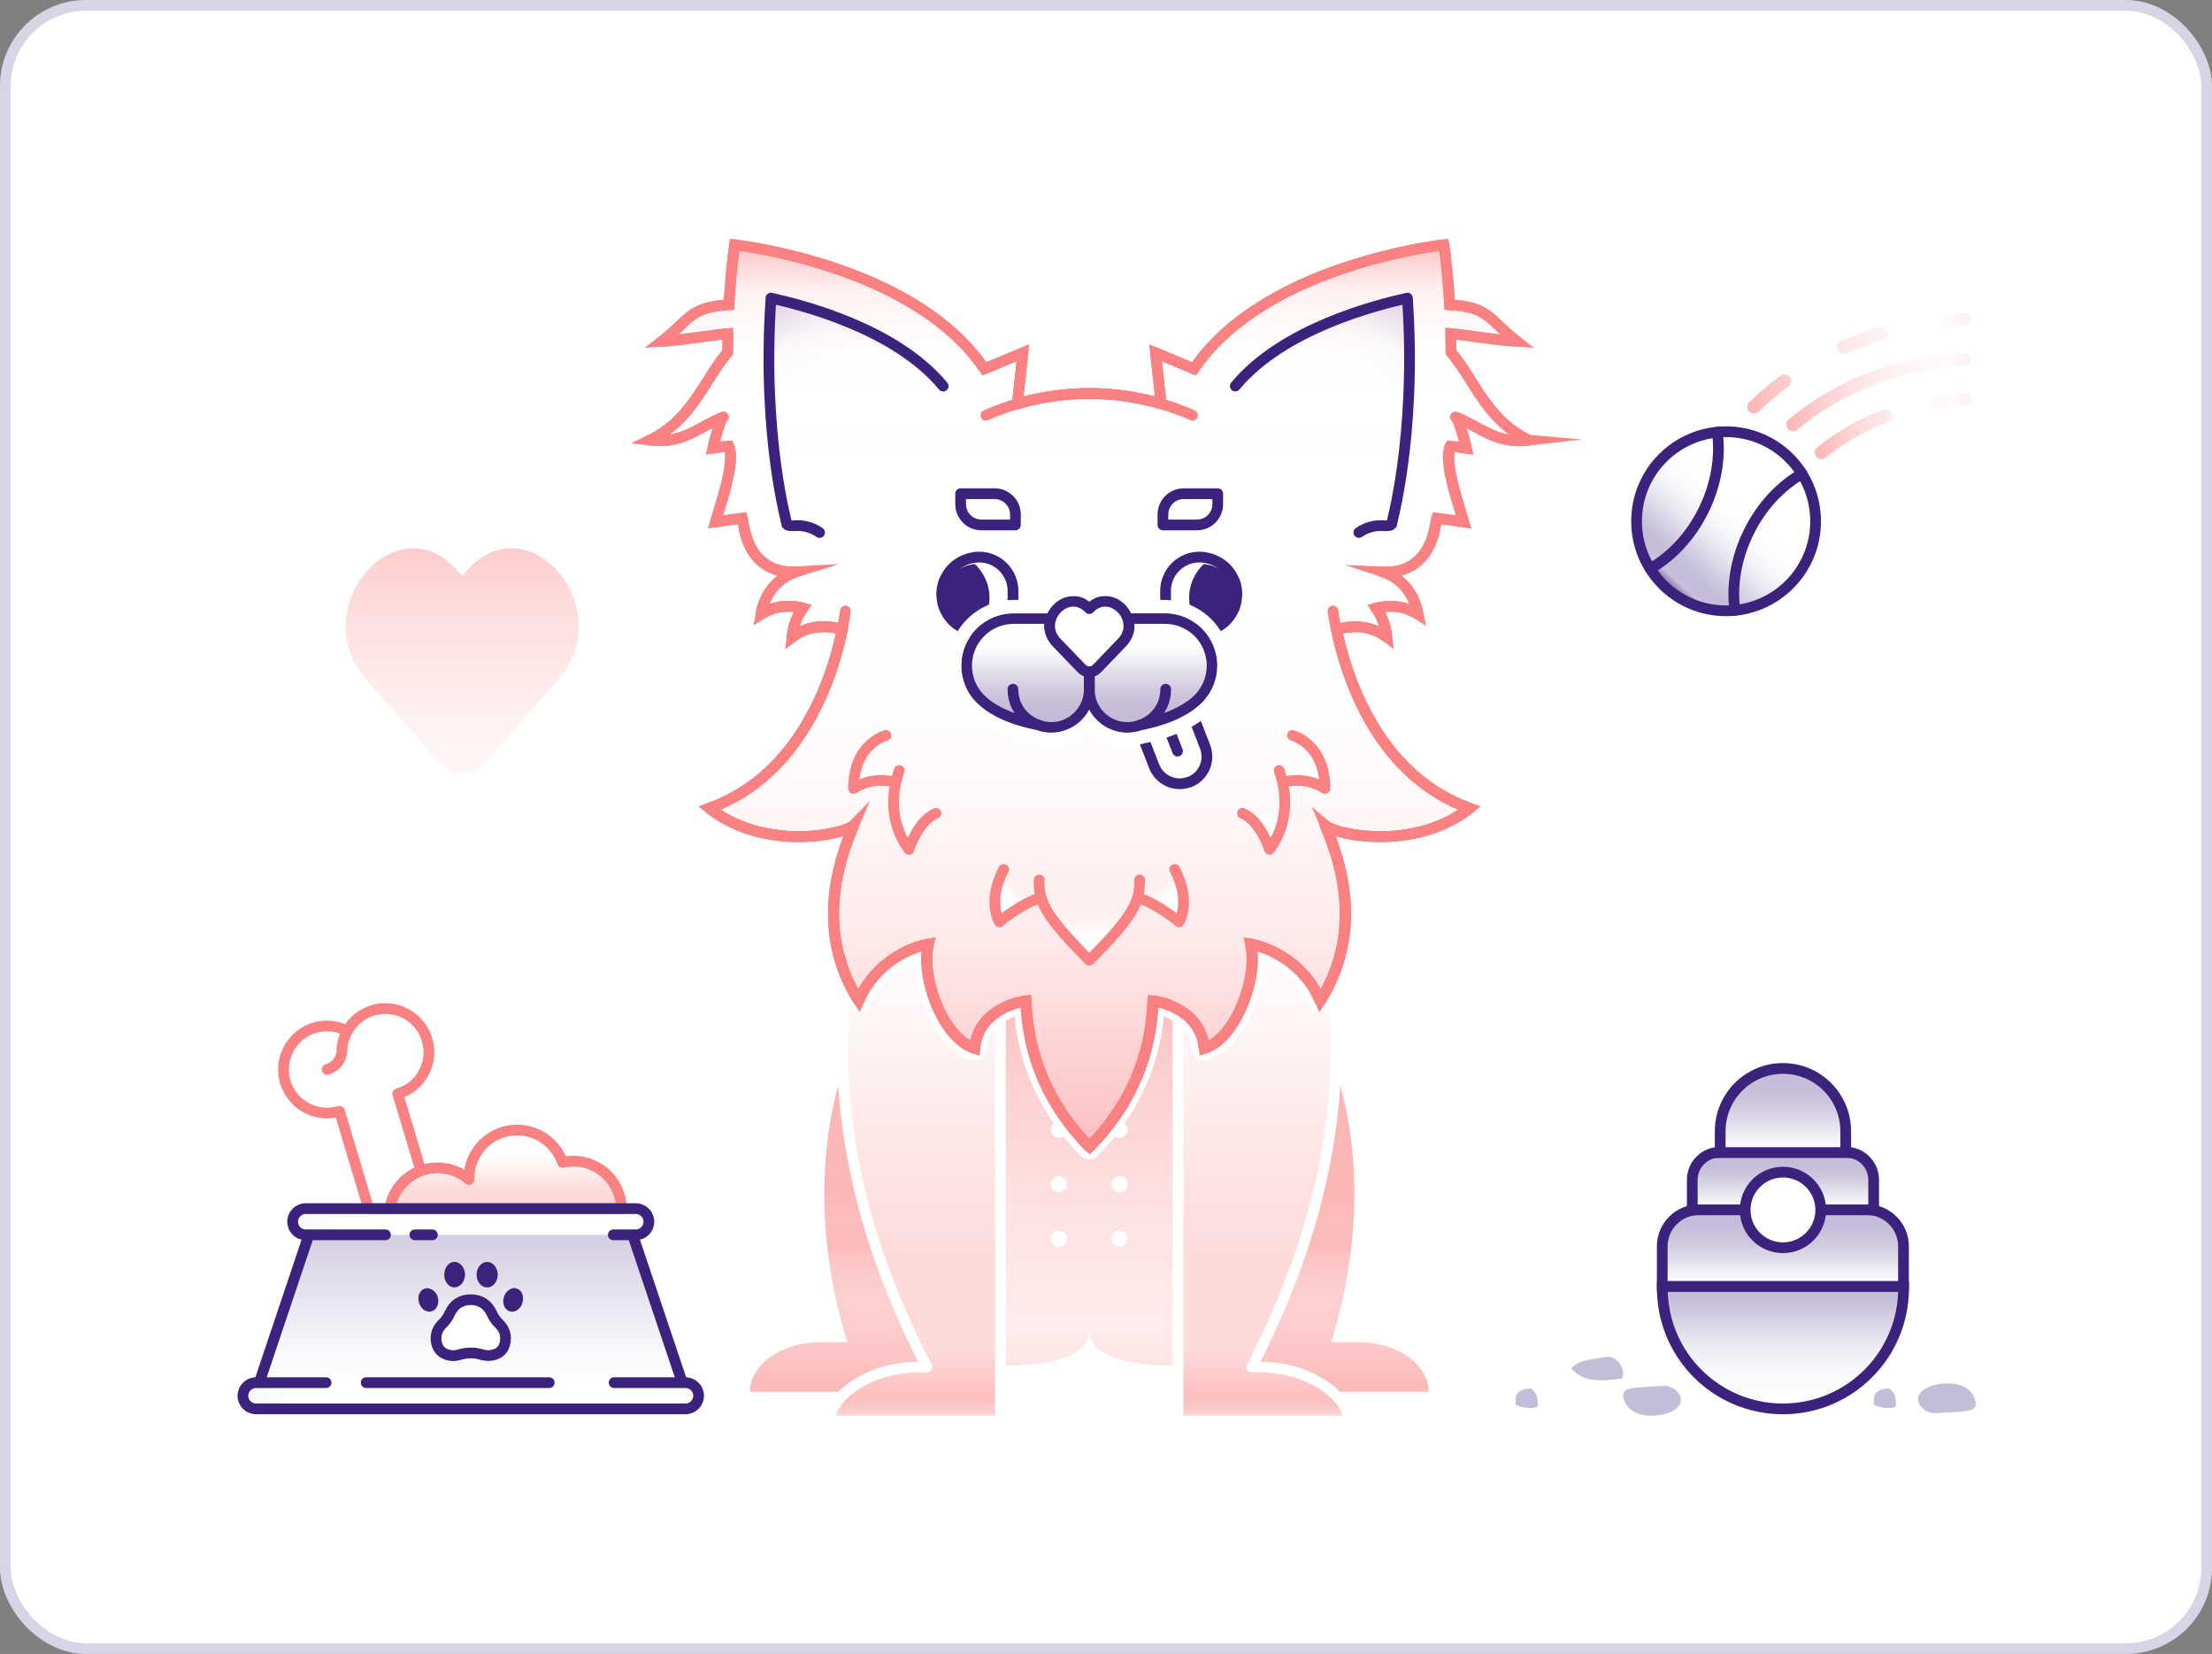 <svg width="206" height="154" viewBox="0 0 206 154" fill="none" xmlns="http://www.w3.org/2000/svg">
<rect x="0" y="0" width="206" height="154" fill="#808080" stroke="none"/>
<rect x="0.5" y="0.5" width="205" height="153" rx="7.5" fill="white"/>
<rect x="0.5" y="0.5" width="205" height="153" rx="7.5" stroke="#D8D3E5"/>
<g clip-path="url(#clip0_6034_3347)">
<rect width="162" height="109.662" transform="translate(22 22.169)" fill="white"/>
<g opacity="0.5">
<path d="M52.387 63.554L45.545 71.386C44.175 72.956 41.931 72.956 40.561 71.386L33.719 63.554C27.52 56.457 36.903 45.821 43.053 52.868C49.234 45.796 58.568 56.482 52.387 63.554Z" fill="url(#paint0_linear_6034_3347)" stroke="white" stroke-miterlimit="10"/>
</g>
<path d="M177.277 119.949C177.277 126.154 172.249 131.183 166.043 131.183C159.837 131.183 154.809 126.154 154.809 119.949C154.809 119.893 154.809 119.83 154.809 119.774H177.277C177.277 119.83 177.277 119.893 177.277 119.949Z" fill="url(#paint1_linear_6034_3347)" stroke="#3B237D" stroke-miterlimit="10"/>
<path d="M158.223 112.634H173.856C175.744 112.634 177.271 114.167 177.271 116.048V119.774H154.803V116.048C154.803 114.16 156.336 112.634 158.217 112.634H158.223Z" fill="url(#paint2_linear_6034_3347)" stroke="#3B237D" stroke-miterlimit="10"/>
<path d="M160.167 107.288H171.924C173.345 107.288 174.491 108.441 174.491 109.855V112.653H157.6V109.855C157.6 108.434 158.752 107.288 160.167 107.288Z" fill="url(#paint3_linear_6034_3347)" stroke="#3B237D" stroke-miterlimit="10"/>
<path d="M168.742 100.141C167.053 99.263 165.034 99.263 163.346 100.141C161.414 101.144 160.199 103.144 160.199 105.325V107.319H171.888V105.325C171.888 103.144 170.673 101.15 168.742 100.141Z" fill="url(#paint4_linear_6034_3347)" stroke="#3B237D" stroke-miterlimit="10"/>
<path d="M166.044 116.179C167.988 116.179 169.564 114.603 169.564 112.659C169.564 110.715 167.988 109.138 166.044 109.138C164.1 109.138 162.523 110.715 162.523 112.659C162.523 114.603 164.1 116.179 166.044 116.179Z" fill="white" stroke="#3B237D" stroke-miterlimit="10"/>
<path opacity="0.3" d="M156.373 129.812C156.055 129.282 155.451 129.002 154.834 129.046C152.186 129.226 151.164 129.127 151.164 129.918C151.164 130.385 151.613 131.818 153.769 131.818C155.164 131.818 156.541 131.245 156.541 130.367C156.541 130.192 156.491 130.011 156.373 129.818V129.812Z" fill="#3B237D"/>
<path opacity="0.3" d="M178.791 130.815C179.109 131.345 179.713 131.625 180.33 131.582C182.978 131.401 184 131.501 184 130.709C184 130.242 183.552 128.809 181.396 128.809C180 128.809 178.623 129.382 178.623 130.261C178.623 130.435 178.673 130.616 178.791 130.809V130.815Z" fill="#3B237D"/>
<path opacity="0.3" d="M149.437 126.36C148.452 126.566 147.001 126.584 146.334 127.407C147.007 128.285 148.054 128.522 149.119 128.522C149.792 128.522 150.477 128.429 151.088 128.348C151.138 128.204 151.163 128.055 151.163 127.899C151.163 127.127 150.527 126.335 149.692 126.335C149.611 126.335 149.524 126.341 149.437 126.36Z" fill="#3B237D"/>
<path opacity="0.3" d="M176.585 130.753C176.498 130.323 176.641 129.775 175.925 129.289C175.002 129.289 174.666 129.619 174.548 130.018C174.473 130.273 174.485 130.553 174.498 130.803C174.629 130.865 174.772 130.915 174.915 130.958C175.657 131.177 176.485 131.164 176.579 130.852C176.585 130.821 176.591 130.784 176.579 130.747L176.585 130.753Z" fill="#3B237D"/>
<path opacity="0.3" d="M143.231 130.753C143.144 130.323 143.288 129.775 142.571 129.289C141.649 129.289 141.312 129.619 141.194 130.018C141.119 130.273 141.132 130.553 141.144 130.803C141.275 130.865 141.418 130.915 141.562 130.958C142.303 131.177 143.132 131.164 143.225 130.852C143.231 130.821 143.238 130.784 143.225 130.747L143.231 130.753Z" fill="#3B237D"/>
<path d="M35.732 128.74H24.143L28.766 114.976H58.916L63.54 128.74H38.043H35.732Z" fill="url(#paint5_linear_6034_3347)"/>
<path d="M24.143 128.74L28.766 114.976" stroke="#3B237D" stroke-miterlimit="10"/>
<path d="M58.916 114.976L63.539 128.74" stroke="#3B237D" stroke-miterlimit="10"/>
<path d="M30.466 99.58C31.245 99.35 31.819 98.658 31.837 97.848C31.856 97.206 32.024 96.589 32.317 96.041C32.323 96.029 32.336 96.01 32.342 95.998C32.834 95.106 33.669 94.39 34.722 94.078C37.133 93.356 39.694 94.982 39.931 97.636C40.074 99.206 39.233 100.777 37.837 101.524C37.576 101.661 37.314 101.767 37.046 101.842L39.196 109.014C37.688 109.562 36.56 110.908 36.305 112.534H34.33L31.619 103.468C29.32 104.154 26.89 102.708 26.46 100.278C26.136 98.49 27.114 96.633 28.784 95.885C29.993 95.35 31.289 95.443 32.342 95.985L32.317 96.041" fill="white"/>
<path d="M30.466 99.58C31.245 99.35 31.819 98.658 31.837 97.848C31.856 97.206 32.024 96.589 32.317 96.041M32.317 96.041C32.323 96.029 32.336 96.01 32.342 95.998C32.834 95.106 33.669 94.39 34.722 94.078C37.133 93.356 39.694 94.982 39.931 97.636C40.074 99.206 39.233 100.777 37.837 101.524C37.576 101.661 37.314 101.767 37.046 101.842L39.196 109.014C37.688 109.562 36.56 110.908 36.305 112.534H34.33L31.619 103.468C29.32 104.154 26.89 102.708 26.46 100.278C26.136 98.49 27.114 96.633 28.784 95.885C29.993 95.35 31.289 95.443 32.342 95.985L32.317 96.041Z" stroke="#FA8181" stroke-linecap="round" stroke-linejoin="round"/>
<path d="M57.864 112.534H36.318C36.649 110.384 38.512 108.739 40.748 108.739C41.87 108.739 42.892 109.151 43.683 109.83C43.683 109.786 43.677 109.749 43.677 109.699C43.677 107.225 45.683 105.219 48.157 105.219C50.12 105.219 51.783 106.484 52.388 108.235C52.712 108.16 53.048 108.116 53.391 108.116C55.839 108.116 57.833 110.079 57.871 112.528L57.864 112.534Z" fill="url(#paint6_linear_6034_3347)" stroke="#FA8181" stroke-linecap="round" stroke-linejoin="round"/>
<path d="M40.61 124.566C40.61 124.098 40.815 123.637 41.202 123.263C41.495 122.983 41.713 122.665 41.881 122.298C42.261 121.463 42.921 121.014 43.837 121.014C44.753 121.014 45.414 121.463 45.8 122.291C45.968 122.665 46.193 122.983 46.485 123.27C47.034 123.812 47.214 124.472 46.984 125.22C46.809 125.787 46.386 126.08 45.819 126.186C45.47 126.254 45.133 126.211 44.797 126.111C44.093 125.899 43.401 125.949 42.709 126.155C42.298 126.273 41.881 126.242 41.482 126.074C40.915 125.831 40.61 125.332 40.603 124.566H40.61Z" fill="white" stroke="#3B237D" stroke-linecap="round" stroke-linejoin="round"/>
<path d="M46.35 118.758C46.331 119.082 46.213 119.413 45.92 119.668C45.59 119.949 45.147 119.942 44.817 119.668C44.231 119.182 44.244 118.167 44.836 117.693C45.185 117.413 45.64 117.438 45.97 117.749C46.213 117.98 46.356 118.335 46.356 118.758H46.35Z" fill="#3B237D"/>
<path d="M43.309 118.702C43.29 119.033 43.197 119.338 42.96 119.581C42.567 119.986 41.994 119.961 41.645 119.525C41.271 119.058 41.284 118.266 41.676 117.811C42.087 117.338 42.748 117.406 43.097 117.955C43.24 118.179 43.303 118.435 43.315 118.702H43.309Z" fill="#3B237D"/>
<path d="M40.822 121.076C40.822 121.344 40.772 121.55 40.654 121.743C40.423 122.117 39.981 122.235 39.589 122.03C39.053 121.743 38.803 120.964 39.071 120.416C39.308 119.936 39.825 119.805 40.286 120.117C40.623 120.341 40.816 120.715 40.816 121.083L40.822 121.076Z" fill="#3B237D"/>
<path d="M48.71 120.902C48.692 121.357 48.542 121.743 48.137 121.999C47.701 122.273 47.171 122.105 46.959 121.631C46.748 121.151 46.903 120.497 47.321 120.167C47.57 119.967 47.863 119.868 48.175 119.999C48.517 120.142 48.667 120.435 48.71 120.79C48.71 120.827 48.71 120.865 48.71 120.908V120.902Z" fill="#3B237D"/>
<path d="M63.84 128.74H23.844C23.17 128.74 22.623 129.287 22.623 129.961C22.623 130.636 23.17 131.183 23.844 131.183H63.84C64.514 131.183 65.061 130.636 65.061 129.961C65.061 129.287 64.514 128.74 63.84 128.74Z" fill="url(#paint7_radial_6034_3347)"/>
<path d="M63.84 128.74H23.844C23.17 128.74 22.623 129.287 22.623 129.961C22.623 130.636 23.17 131.183 23.844 131.183H63.84C64.514 131.183 65.061 130.636 65.061 129.961C65.061 129.287 64.514 128.74 63.84 128.74Z" fill="url(#paint8_radial_6034_3347)"/>
<path d="M59.216 112.534H28.473C27.799 112.534 27.252 113.081 27.252 113.755C27.252 114.43 27.799 114.976 28.473 114.976H59.216C59.89 114.976 60.437 114.43 60.437 113.755C60.437 113.081 59.89 112.534 59.216 112.534Z" fill="url(#paint9_radial_6034_3347)"/>
<path d="M59.216 112.534H28.473C27.799 112.534 27.252 113.081 27.252 113.755C27.252 114.43 27.799 114.976 28.473 114.976H59.216C59.89 114.976 60.437 114.43 60.437 113.755C60.437 113.081 59.89 112.534 59.216 112.534Z" fill="url(#paint10_radial_6034_3347)"/>
<path d="M34.1 128.74H51.147" stroke="#3B237D" stroke-linecap="round" stroke-linejoin="round"/>
<path d="M57.191 128.74H63.84C64.513 128.74 65.061 129.289 65.061 129.961C65.061 130.634 64.513 131.183 63.84 131.183H23.844C23.171 131.183 22.623 130.634 22.623 129.961C22.623 129.289 23.171 128.74 23.844 128.74H30.368" stroke="#3B237D" stroke-linecap="round" stroke-linejoin="round"/>
<path d="M35.9 114.976H28.473C27.8 114.976 27.252 114.428 27.252 113.755C27.252 113.082 27.8 112.534 28.473 112.534H59.21C59.883 112.534 60.431 113.082 60.431 113.755C60.431 114.428 59.883 114.976 59.21 114.976H57.116" stroke="#3B237D" stroke-linecap="round" stroke-linejoin="round"/>
<path d="M38.637 114.976H40.263" stroke="#3B237D" stroke-linecap="round" stroke-linejoin="round"/>
<mask id="mask0_6034_3347" style="mask-type:luminance" maskUnits="userSpaceOnUse" x="46" y="70" width="111" height="62">
<path d="M156.579 70.779V131.803H46.301V70.779H72.663C70.968 72.655 68.8 74.275 66.052 75.259C67.031 76.026 68.09 76.599 69.174 77.004C70.264 77.409 71.361 77.646 72.426 77.776C72.682 77.814 72.931 77.832 73.18 77.858C73.23 77.858 73.28 77.864 73.324 77.864C76.121 78.044 78.52 77.471 79.324 76.973C79.336 76.966 79.355 76.96 79.361 76.954C79.411 76.923 79.448 76.898 79.486 76.867C79.156 77.633 78.819 78.512 78.514 79.49C77.673 82.213 77.149 85.658 78.209 89.297C78.582 90.581 79.143 91.883 79.959 93.185C80.719 91.391 81.916 90.151 83.137 89.322C84.358 88.493 85.598 88.064 86.446 87.901C85.935 89.864 86.695 93.229 88.228 95.478C88.365 95.684 88.514 95.877 88.664 96.064C89.268 96.799 89.972 97.36 90.745 97.628C90.882 96.058 91.68 95.042 92.589 94.375C93.935 93.385 95.518 93.191 95.518 93.185C95.636 96.257 96.359 99.104 97.73 101.734C98.016 102.295 98.334 102.843 98.689 103.385C98.808 103.559 98.926 103.734 99.044 103.921C99.736 104.918 100.527 105.871 101.437 106.793C103.343 104.849 104.777 102.731 105.755 100.463C106.733 98.188 107.263 95.758 107.356 93.185C107.356 93.191 109.456 93.441 110.87 94.868C111.512 95.509 112.023 96.4 112.129 97.628C112.901 97.36 113.606 96.799 114.21 96.064C114.366 95.883 114.509 95.684 114.646 95.478C114.758 95.31 114.864 95.142 114.97 94.967C115.188 94.6 115.394 94.207 115.568 93.796C115.73 93.441 115.867 93.073 115.992 92.699C116.117 92.325 116.216 91.951 116.303 91.584C116.341 91.441 116.372 91.297 116.397 91.154C116.634 89.939 116.659 88.786 116.434 87.901C116.509 87.914 116.59 87.939 116.671 87.951C116.702 87.957 116.74 87.964 116.765 87.976C118.272 88.344 120.653 89.428 122.204 91.839C122.466 92.251 122.715 92.693 122.921 93.185C123.793 91.796 124.372 90.419 124.746 89.054C125.114 87.702 125.263 86.375 125.263 85.104C125.27 81.833 124.273 78.929 123.4 76.867C123.643 77.072 124.204 77.315 124.983 77.502C125.139 77.54 125.294 77.577 125.463 77.615C125.544 77.627 125.618 77.646 125.699 77.658C126.771 77.858 128.117 77.963 129.581 77.87C129.606 77.87 129.625 77.864 129.65 77.864C129.936 77.845 130.235 77.814 130.528 77.776C132.641 77.515 134.89 76.786 136.828 75.266C135.868 74.923 134.977 74.499 134.155 74.007C133.824 73.814 133.494 73.614 133.183 73.403C132.84 73.159 132.51 72.91 132.192 72.648C131.519 72.106 130.896 71.521 130.329 70.91C130.298 70.873 130.273 70.842 130.242 70.811C130.235 70.804 130.229 70.798 130.223 70.785H156.585L156.579 70.779Z" fill="white"/>
</mask>
<g mask="url(#mask0_6034_3347)">
<g opacity="0.5">
<path d="M85.529 127.286H86.32C81.385 117.753 78.862 108.575 78.507 99.721C76.613 105.117 75.641 114.644 78.93 124.968H76.445C72.787 124.968 69.84 127.037 69.84 129.604H78.376C79.809 128.221 82.47 127.286 85.535 127.286H85.529Z" fill="url(#paint11_linear_6034_3347)"/>
<path d="M124.378 99.715C124.023 108.569 121.499 117.747 116.564 127.28H117.356C120.421 127.28 123.088 128.215 124.515 129.598H133.051C133.051 127.037 130.098 124.962 126.446 124.962H123.96C127.256 114.638 126.278 105.111 124.384 99.709L124.378 99.715Z" fill="url(#paint12_linear_6034_3347)"/>
</g>
<path opacity="0.5" d="M85.529 127.286H86.32C81.385 117.753 78.862 108.575 78.507 99.721C76.613 105.117 75.641 114.644 78.93 124.968H76.445C72.787 124.968 69.84 127.037 69.84 129.604H78.376C79.809 128.221 82.47 127.286 85.535 127.286H85.529Z" fill="url(#paint13_linear_6034_3347)"/>
<path opacity="0.5" d="M124.378 99.715C124.023 108.569 121.499 117.747 116.564 127.28H117.356C120.421 127.28 123.088 128.215 124.515 129.598H133.051C133.051 127.037 130.098 124.962 126.446 124.962H123.96C127.256 114.638 126.278 105.111 124.384 99.709L124.378 99.715Z" fill="url(#paint14_linear_6034_3347)"/>
<path d="M101.437 85.434C96.863 85.434 93.162 87.509 93.162 90.07V127.149C98.402 127.186 101.119 126.152 101.437 124.108C101.754 126.152 104.477 127.186 109.711 127.149V90.07C109.711 87.509 106.004 85.434 101.437 85.434Z" fill="url(#paint15_linear_6034_3347)" fill-opacity="0.5"/>
<path d="M98.614 111.024C99.034 111.024 99.374 110.683 99.374 110.264C99.374 109.844 99.034 109.503 98.614 109.503C98.194 109.503 97.853 109.844 97.853 110.264C97.853 110.683 98.194 111.024 98.614 111.024Z" fill="white"/>
<path d="M98.614 105.952C99.034 105.952 99.374 105.612 99.374 105.192C99.374 104.772 99.034 104.432 98.614 104.432C98.194 104.432 97.853 104.772 97.853 105.192C97.853 105.612 98.194 105.952 98.614 105.952Z" fill="white"/>
<path d="M98.614 116.089C99.034 116.089 99.374 115.749 99.374 115.329C99.374 114.909 99.034 114.569 98.614 114.569C98.194 114.569 97.853 114.909 97.853 115.329C97.853 115.749 98.194 116.089 98.614 116.089Z" fill="white"/>
<path d="M104.264 111.024C104.684 111.024 105.024 110.683 105.024 110.264C105.024 109.844 104.684 109.503 104.264 109.503C103.844 109.503 103.504 109.844 103.504 110.264C103.504 110.683 103.844 111.024 104.264 111.024Z" fill="white"/>
<path d="M104.264 105.952C104.684 105.952 105.024 105.612 105.024 105.192C105.024 104.772 104.684 104.432 104.264 104.432C103.844 104.432 103.504 104.772 103.504 105.192C103.504 105.612 103.844 105.952 104.264 105.952Z" fill="white"/>
<path d="M104.264 116.089C104.684 116.089 105.024 115.749 105.024 115.329C105.024 114.909 104.684 114.569 104.264 114.569C103.844 114.569 103.504 114.909 103.504 115.329C103.504 115.749 103.844 116.089 104.264 116.089Z" fill="white"/>
<path d="M109.71 132.427V90.07C109.71 87.515 106.009 85.447 101.43 85.447C96.85 85.447 93.168 87.515 93.168 90.07V132.427H77.248C77.248 129.99 80.949 127.286 85.529 127.286H86.32C74.556 104.563 76.457 83.864 88.875 64.729H114.01C126.428 83.864 128.328 104.563 116.564 127.286H117.356C121.935 127.286 125.63 129.99 125.63 132.427H109.71Z" fill="url(#paint16_linear_6034_3347)" stroke="white" stroke-linecap="round" stroke-linejoin="round"/>
</g>
<path d="M142.648 40.423C140.074 39.171 138.778 37.127 137.532 35.146C136.984 34.279 136.423 33.389 135.757 32.572C135.757 32.298 135.757 32.03 135.75 31.762C136.361 31.837 136.972 31.918 137.57 31.999C138.76 32.161 139.993 32.329 141.221 32.41C141.501 32.429 141.751 32.267 141.85 32.005C141.95 31.744 141.863 31.457 141.645 31.289C140.941 30.753 140.442 30.273 140.006 29.856C138.878 28.771 138.106 28.03 135.601 27.793C135.532 26.659 135.439 25.569 135.327 24.553L135.233 23.756C135.152 23.07 135.09 22.697 135.09 22.697C135.04 22.366 134.741 22.136 134.404 22.173C134.018 22.217 124.797 23.245 117.289 27.893C116.971 28.092 116.653 28.292 116.341 28.504C115.033 29.388 113.855 30.354 112.827 31.395C112.142 32.093 111.519 32.822 110.977 33.575L107.861 32.267C107.656 32.18 107.419 32.211 107.245 32.342C107.064 32.473 106.97 32.691 106.995 32.915L107.425 36.753C103.562 35.781 99.388 35.769 95.475 36.753L95.905 32.915C95.93 32.697 95.836 32.479 95.655 32.342C95.475 32.211 95.238 32.18 95.038 32.267L91.917 33.575C90.247 31.258 87.886 29.208 84.882 27.463C77.505 23.183 68.844 22.21 68.483 22.173C68.153 22.142 67.854 22.366 67.798 22.69L67.773 22.858C67.773 22.858 67.754 22.965 67.754 22.971L67.742 23.052L67.729 23.127C67.629 23.862 67.436 25.432 67.293 27.669V27.799C64.782 28.036 64.016 28.778 62.882 29.862C62.445 30.286 61.947 30.759 61.243 31.295C61.025 31.463 60.938 31.756 61.037 32.011C61.137 32.267 61.405 32.435 61.666 32.416C62.894 32.336 64.128 32.167 65.318 32.005C65.91 31.924 66.52 31.843 67.125 31.768C67.125 32.036 67.118 32.311 67.118 32.585C66.458 33.395 65.897 34.286 65.349 35.152C64.097 37.133 62.807 39.177 60.233 40.429C59.984 40.548 59.841 40.822 59.891 41.096C59.934 41.37 60.159 41.582 60.433 41.613C60.776 41.657 61.112 41.675 61.43 41.675C63.243 41.675 64.464 41.015 65.76 40.317C65.879 40.249 66.003 40.186 66.128 40.118C66.009 40.517 65.885 41.009 65.754 41.607C65.71 41.806 65.766 42.018 65.91 42.174C66.053 42.324 66.259 42.392 66.464 42.361L66.595 42.342C66.869 42.298 67.118 42.261 67.368 42.23C67.374 42.324 67.38 42.429 67.38 42.554C67.38 43.925 66.726 46.037 66.296 47.439C66.177 47.825 66.072 48.168 65.997 48.442C65.941 48.648 65.997 48.872 66.134 49.028C66.277 49.19 66.489 49.264 66.707 49.227C67.299 49.127 67.897 49.053 68.495 48.972L68.601 48.959C68.626 49.09 68.651 49.215 68.676 49.346C69.237 52.112 70.763 53.233 72.14 53.663C71.355 54.33 70.558 55.402 70.234 57.097C70.184 57.346 70.29 57.595 70.502 57.738C70.713 57.882 70.981 57.882 71.193 57.738C71.299 57.67 71.436 57.595 71.586 57.52C72.022 57.302 72.502 57.165 73.013 57.115C73.256 57.09 73.499 57.09 73.748 57.103C73.704 57.196 73.654 57.296 73.617 57.389C73.449 57.788 73.318 58.224 73.231 58.673C73.193 58.866 73.162 59.066 73.137 59.284C73.112 59.533 73.237 59.776 73.455 59.901C73.679 60.025 73.947 60 74.147 59.844C74.222 59.782 74.309 59.72 74.408 59.657C75.075 59.221 76.165 58.798 77.704 59.097C76.757 63.24 73.873 71.808 65.847 74.68C65.629 74.755 65.474 74.942 65.442 75.172C65.411 75.403 65.492 75.627 65.673 75.764C67.511 77.21 69.76 78.1 72.359 78.418C72.62 78.45 72.882 78.474 73.187 78.499H73.293C75.243 78.636 77.081 78.406 78.353 78.044C78.197 78.468 78.053 78.892 77.923 79.309C76.807 82.923 76.701 86.344 77.611 89.484C78.016 90.892 78.633 92.251 79.437 93.534C79.561 93.734 79.779 93.846 80.016 93.827C80.247 93.808 80.452 93.659 80.546 93.447C81.811 90.456 84.322 89.235 85.686 88.774C85.537 90.924 86.34 93.821 87.717 95.846C87.867 96.064 88.023 96.276 88.191 96.475C88.914 97.354 89.711 97.945 90.559 98.232C90.739 98.294 90.945 98.269 91.101 98.164C91.263 98.058 91.369 97.883 91.381 97.69C91.481 96.531 92.017 95.59 92.964 94.892C93.649 94.388 94.409 94.114 94.939 93.97C95.138 96.861 95.892 99.572 97.176 102.039C97.475 102.612 97.811 103.186 98.166 103.74C98.285 103.927 98.409 104.108 98.534 104.288C99.257 105.323 100.079 106.32 100.989 107.242C101.107 107.36 101.269 107.429 101.437 107.429C101.606 107.429 101.768 107.36 101.886 107.242C105.556 103.503 107.587 99.042 107.942 93.964C108.609 94.145 109.643 94.531 110.422 95.316C111.058 95.952 111.419 96.749 111.5 97.69C111.519 97.883 111.619 98.058 111.781 98.164C111.943 98.269 112.142 98.294 112.323 98.232C113.17 97.945 113.968 97.354 114.69 96.475C114.852 96.276 115.014 96.064 115.164 95.846C115.282 95.671 115.394 95.491 115.507 95.304C115.737 94.911 115.955 94.494 116.142 94.07C116.31 93.696 116.46 93.304 116.584 92.917C116.715 92.531 116.827 92.132 116.915 91.74C116.952 91.59 116.983 91.441 117.008 91.285C117.189 90.369 117.251 89.515 117.195 88.768C118.292 89.135 120.298 90.064 121.669 92.188C121.937 92.6 122.155 93.011 122.335 93.441C122.429 93.659 122.628 93.802 122.865 93.821C123.102 93.84 123.32 93.727 123.445 93.528C125.065 90.948 125.887 88.113 125.887 85.11C125.887 82.867 125.445 80.543 124.529 78.044C124.635 78.076 124.734 78.1 124.828 78.126C124.99 78.163 125.158 78.207 125.339 78.238L125.588 78.287C126.473 78.45 127.893 78.618 129.619 78.505L129.576 77.882L129.688 78.505C129.987 78.487 130.292 78.456 130.597 78.412C133.165 78.088 135.389 77.197 137.208 75.77C137.389 75.627 137.476 75.403 137.439 75.178C137.401 74.954 137.246 74.767 137.034 74.686C136.155 74.368 135.289 73.963 134.467 73.484C134.149 73.297 133.831 73.103 133.532 72.898C133.233 72.692 132.922 72.456 132.573 72.175C131.937 71.664 131.333 71.097 130.735 70.449L130.685 70.393C127.339 66.711 125.818 61.95 125.17 59.097C126.186 58.897 127.121 58.991 127.956 59.377C128.236 59.508 128.491 59.664 128.728 59.844C128.928 60 129.196 60.019 129.42 59.901C129.638 59.776 129.769 59.539 129.744 59.284C129.7 58.879 129.625 58.492 129.513 58.1C129.445 57.857 129.358 57.614 129.264 57.389C129.22 57.296 129.177 57.196 129.133 57.109C129.407 57.09 129.669 57.09 129.912 57.115C130.342 57.165 130.759 57.271 131.14 57.446C131.326 57.533 131.507 57.626 131.675 57.738C131.887 57.876 132.161 57.876 132.367 57.738C132.579 57.601 132.685 57.346 132.635 57.097C132.311 55.396 131.513 54.324 130.728 53.663C131.999 53.258 132.996 52.374 133.613 51.09C133.869 50.554 134.062 49.987 134.186 49.352C134.211 49.221 134.236 49.096 134.261 48.965L134.386 48.984C134.978 49.059 135.57 49.14 136.162 49.24C136.373 49.277 136.591 49.202 136.735 49.04C136.878 48.878 136.928 48.66 136.872 48.455C136.797 48.18 136.691 47.838 136.567 47.445C136.137 46.05 135.482 43.937 135.482 42.566C135.482 42.442 135.482 42.336 135.495 42.242C135.744 42.274 136 42.311 136.267 42.355L136.398 42.373C136.604 42.404 136.81 42.336 136.953 42.186C137.096 42.037 137.152 41.825 137.109 41.619C136.978 41.021 136.853 40.535 136.735 40.13C136.859 40.199 136.978 40.261 137.102 40.33C138.398 41.028 139.62 41.688 141.433 41.688C141.751 41.688 142.087 41.669 142.43 41.626C142.704 41.594 142.928 41.383 142.972 41.108C143.015 40.834 142.878 40.56 142.629 40.442L142.648 40.423Z" stroke="white" stroke-miterlimit="10"/>
<path d="M142.373 40.984C138.398 39.052 137.369 35.445 135.126 32.797C135.126 32.192 135.114 31.613 135.101 31.058C137.158 31.27 139.201 31.65 141.251 31.781C138.634 29.775 138.771 28.597 134.996 28.373C134.908 26.828 134.796 25.55 134.69 24.616C134.678 24.497 134.665 24.385 134.653 24.279C134.634 24.117 134.615 23.968 134.603 23.831C134.522 23.164 134.46 22.79 134.46 22.79C134.46 22.79 125.082 23.793 117.605 28.416C117.294 28.61 116.989 28.809 116.683 29.015C115.468 29.837 114.316 30.759 113.288 31.8C113.281 31.806 113.269 31.818 113.263 31.825C112.496 32.597 111.798 33.432 111.188 34.342L109.487 33.632L107.605 32.84L108.135 37.594C106.016 36.971 103.767 36.635 101.43 36.635C99.094 36.635 96.851 36.971 94.732 37.594L95.262 32.84L91.673 34.342C89.872 31.675 87.311 29.6 84.551 27.999C77.205 23.737 68.401 22.79 68.401 22.79C68.401 22.79 68.395 22.84 68.382 22.921C68.382 22.933 68.382 22.94 68.382 22.952C68.382 22.983 68.376 23.014 68.37 23.046C68.37 23.077 68.358 23.114 68.358 23.151C68.358 23.17 68.358 23.189 68.351 23.207C68.258 23.912 68.065 25.488 67.921 27.706C67.921 27.731 67.921 27.756 67.921 27.787C67.909 27.974 67.896 28.167 67.89 28.36C67.89 28.36 67.89 28.367 67.89 28.373C64.121 28.603 64.258 29.781 61.641 31.781C63.691 31.644 65.728 31.264 67.784 31.058C67.784 31.077 67.784 31.089 67.784 31.108C67.772 31.656 67.766 32.217 67.759 32.803C65.522 35.451 64.494 39.052 60.525 40.978C60.849 41.015 61.155 41.034 61.447 41.034C63.871 41.034 65.155 39.731 67.373 38.816C67.08 38.928 66.488 41.246 66.382 41.725C66.906 41.644 67.361 41.563 67.878 41.538C67.984 41.806 68.034 42.149 68.034 42.535C68.034 44.38 66.993 47.277 66.625 48.592C67.454 48.455 68.295 48.355 69.124 48.243C69.186 48.56 69.242 48.885 69.311 49.202C70.077 52.984 72.8 53.327 74.115 53.252C73.454 53.458 71.417 54.312 70.868 57.19C70.993 57.109 71.149 57.022 71.317 56.935C71.734 56.723 72.283 56.53 72.962 56.467C73.492 56.417 74.096 56.442 74.775 56.611C74.563 56.897 74.364 57.227 74.202 57.62C74.059 57.963 73.934 58.343 73.853 58.773C73.822 58.953 73.791 59.134 73.766 59.327C73.853 59.259 73.959 59.184 74.071 59.109C74.881 58.58 76.345 57.994 78.451 58.605C77.585 62.823 74.713 72.144 66.064 75.247C68.021 76.786 70.308 77.509 72.439 77.77C72.694 77.802 72.943 77.826 73.192 77.845C73.242 77.845 73.292 77.851 73.342 77.858C76.14 78.038 78.532 77.459 79.342 76.967C79.355 76.96 79.367 76.954 79.38 76.942C79.423 76.91 79.467 76.886 79.498 76.854C79.174 77.621 78.831 78.499 78.532 79.478C77.691 82.2 77.168 85.652 78.227 89.291C78.601 90.575 79.162 91.877 79.984 93.179C81.498 89.59 84.775 88.213 86.47 87.895C85.959 89.858 86.719 93.223 88.258 95.472C88.396 95.678 88.545 95.871 88.695 96.058C89.299 96.793 90.003 97.354 90.782 97.622C90.919 96.051 91.717 95.036 92.62 94.369C93.966 93.378 95.555 93.185 95.555 93.185C95.667 96.251 96.396 99.105 97.767 101.734C98.059 102.295 98.377 102.843 98.733 103.379C98.851 103.56 98.969 103.734 99.088 103.915C99.779 104.912 100.571 105.871 101.474 106.787C105.3 102.893 107.2 98.338 107.393 93.185C107.393 93.185 109.487 93.434 110.907 94.861C111.555 95.509 112.06 96.4 112.166 97.622C112.939 97.36 113.643 96.799 114.253 96.058C114.403 95.871 114.552 95.678 114.689 95.472C114.802 95.31 114.908 95.135 115.007 94.961C115.225 94.587 115.431 94.201 115.605 93.79C115.761 93.434 115.904 93.061 116.029 92.693C116.154 92.319 116.26 91.945 116.347 91.572C116.378 91.428 116.409 91.285 116.44 91.142C116.677 89.927 116.702 88.768 116.478 87.889C116.552 87.902 116.633 87.92 116.714 87.939C116.752 87.945 116.783 87.951 116.814 87.964C118.316 88.332 120.696 89.422 122.247 91.827C122.515 92.238 122.758 92.687 122.964 93.179C124.702 90.406 125.307 87.64 125.313 85.091C125.313 81.82 124.316 78.917 123.444 76.861C123.687 77.066 124.254 77.303 125.033 77.496C125.182 77.534 125.344 77.571 125.519 77.602C125.593 77.615 125.674 77.633 125.755 77.646C126.827 77.845 128.173 77.951 129.631 77.858C129.656 77.858 129.674 77.858 129.699 77.858C129.986 77.839 130.279 77.808 130.572 77.77C132.684 77.502 134.939 76.773 136.877 75.253C135.911 74.91 135.027 74.481 134.204 74.001C133.874 73.808 133.544 73.602 133.232 73.39C132.883 73.153 132.553 72.898 132.235 72.642C131.562 72.1 130.939 71.515 130.372 70.898C130.341 70.867 130.316 70.829 130.285 70.798C126.615 66.761 125.089 61.496 124.497 58.617C126.167 58.131 127.431 58.399 128.285 58.791C128.665 58.966 128.964 59.165 129.182 59.334C129.139 58.941 129.07 58.586 128.977 58.262C128.914 58.038 128.833 57.826 128.752 57.626C128.584 57.24 128.391 56.904 128.179 56.617C128.279 56.592 128.366 56.586 128.459 56.567C129.045 56.449 129.581 56.43 130.048 56.48C130.609 56.542 131.089 56.692 131.469 56.86C131.718 56.972 131.924 57.09 132.092 57.203C131.637 54.829 130.179 53.832 129.307 53.439C129.126 53.358 128.964 53.302 128.852 53.265C129.263 53.283 129.812 53.265 130.397 53.115C131.375 52.86 132.441 52.224 133.126 50.804C133.344 50.355 133.525 49.838 133.65 49.215C133.712 48.891 133.774 48.573 133.837 48.255C134.672 48.367 135.513 48.467 136.341 48.604C135.974 47.296 134.933 44.392 134.933 42.548C134.933 42.161 134.977 41.819 135.089 41.551C135.606 41.582 136.061 41.657 136.584 41.738C136.478 41.258 135.887 38.94 135.594 38.828C137.806 39.744 139.089 41.046 141.519 41.046C141.806 41.046 142.117 41.028 142.441 40.99L142.373 40.984Z" fill="url(#paint17_linear_6034_3347)" fill-opacity="0.5" stroke="#FA8181" stroke-miterlimit="10"/>
<path d="M69.285 49.215C70.052 52.997 72.774 53.34 74.089 53.265C73.429 53.471 71.391 54.324 70.843 57.203C71.503 56.767 72.849 56.15 74.756 56.623C74.276 57.259 73.871 58.137 73.746 59.34C74.457 58.785 76.021 57.913 78.432 58.617" stroke="#FA8181" stroke-linecap="round" stroke-linejoin="round"/>
<path d="M110.234 45.968H113.406V46.947C113.406 48.012 112.54 48.878 111.474 48.878H108.303V47.9C108.303 46.835 109.169 45.968 110.234 45.968Z" fill="white" stroke="#3B237D" stroke-linecap="round" stroke-linejoin="round"/>
<path d="M94.564 48.878H91.393C90.328 48.878 89.462 48.012 89.462 46.947V45.968H92.633C93.698 45.968 94.564 46.834 94.564 47.9V48.878Z" fill="white" stroke="#3B237D" stroke-linecap="round" stroke-linejoin="round"/>
<path d="M91.816 38.666C91.86 38.647 91.91 38.629 91.954 38.604C92.178 38.504 92.408 38.411 92.633 38.323C93.075 38.149 93.517 37.981 93.978 37.831C93.997 37.831 94.01 37.819 94.028 37.819C94.265 37.744 94.502 37.669 94.739 37.601C96.863 37.009 99.106 36.641 101.437 36.641C103.767 36.641 106.016 36.996 108.141 37.601C108.353 37.663 108.558 37.719 108.77 37.794C108.814 37.806 108.851 37.819 108.895 37.831C109.113 37.906 109.337 37.981 109.549 38.062C109.786 38.149 110.01 38.23 110.241 38.323C110.471 38.417 110.689 38.504 110.92 38.604C110.964 38.623 111.013 38.641 111.057 38.666" stroke="#FA8181" stroke-linecap="round" stroke-linejoin="round"/>
<path d="M78.731 56.885C78.419 59.209 76.282 71.596 66.045 75.259C71.117 79.247 78.394 77.789 79.472 76.867C77.921 80.524 75.977 86.855 79.952 93.185C81.466 89.59 84.743 88.219 86.438 87.901C85.697 90.761 87.647 96.569 90.744 97.621C91.086 93.715 95.516 93.185 95.516 93.185C95.71 98.338 97.61 102.893 101.436 106.787C105.255 102.893 107.162 98.338 107.355 93.185C107.355 93.185 111.785 93.715 112.128 97.621C115.224 96.569 117.175 90.761 116.433 87.901C118.128 88.225 121.399 89.596 122.919 93.185C126.895 86.849 124.951 80.524 123.399 76.867C124.477 77.789 131.755 79.247 136.826 75.259C126.589 71.596 124.452 59.215 124.141 56.885" stroke="#FA8181" stroke-linecap="round" stroke-linejoin="round"/>
<path d="M115.039 35.949C119.475 30.591 128.155 28.404 131.071 27.756C131.962 40.784 129.507 48.941 129.588 48.859C129.544 48.891 129.295 48.984 128.903 48.953C128.068 48.878 127.245 49.102 126.547 49.582" fill="url(#paint18_radial_6034_3347)"/>
<path opacity="0.6" d="M115.039 35.949C119.475 30.591 128.155 28.404 131.071 27.756C131.962 40.784 129.507 48.941 129.588 48.859C129.544 48.891 129.295 48.984 128.903 48.953C128.068 48.878 127.245 49.102 126.547 49.582" fill="url(#paint19_radial_6034_3347)"/>
<path d="M115.039 35.949C119.475 30.591 128.155 28.404 131.071 27.756C131.962 40.784 129.507 48.941 129.588 48.859C129.544 48.891 129.295 48.984 128.903 48.953C128.068 48.878 127.245 49.102 126.547 49.582" stroke="#3B237D" stroke-linecap="round" stroke-linejoin="round"/>
<path d="M87.834 35.949C83.398 30.591 74.719 28.404 71.802 27.756C70.912 40.784 73.366 48.941 73.285 48.859C73.329 48.891 73.578 48.984 73.971 48.953C74.806 48.878 75.628 49.102 76.326 49.582" fill="url(#paint20_radial_6034_3347)"/>
<path opacity="0.6" d="M87.834 35.949C83.398 30.591 74.719 28.404 71.802 27.756C70.912 40.784 73.366 48.941 73.285 48.859C73.329 48.891 73.578 48.984 73.971 48.953C74.806 48.878 75.628 49.102 76.326 49.582" fill="url(#paint21_radial_6034_3347)"/>
<path d="M87.834 35.949C83.398 30.591 74.719 28.404 71.802 27.756C70.912 40.784 73.366 48.941 73.285 48.859C73.329 48.891 73.578 48.984 73.971 48.953C74.806 48.878 75.628 49.102 76.326 49.582" stroke="#3B237D" stroke-linecap="round" stroke-linejoin="round"/>
<path d="M115.183 55.34C115.183 55.583 115.158 55.813 115.114 56.038C115.095 56.137 115.07 56.231 115.046 56.324C115.021 56.424 114.989 56.511 114.946 56.605C114.921 56.673 114.896 56.748 114.852 56.81C114.746 57.041 114.616 57.259 114.46 57.452C114.422 57.508 114.366 57.57 114.323 57.62C114.273 57.676 114.217 57.739 114.161 57.795C114.13 57.826 114.105 57.851 114.067 57.882C113.999 57.944 113.918 58.013 113.837 58.075L113.824 58.087C113.737 58.144 113.662 58.206 113.575 58.256C113.482 58.312 113.394 58.368 113.301 58.411C113.207 58.461 113.114 58.505 113.014 58.542C112.933 58.573 112.859 58.605 112.771 58.636C112.553 58.711 112.323 58.754 112.086 58.785C111.955 58.804 111.824 58.81 111.693 58.81C109.967 58.81 108.547 57.396 108.547 55.664V55.016C108.547 53.29 109.961 51.869 111.693 51.869C111.83 51.869 111.961 51.875 112.092 51.894C112.323 51.925 112.553 51.975 112.778 52.044C112.865 52.069 112.94 52.1 113.021 52.137C113.12 52.174 113.214 52.218 113.307 52.268C113.401 52.312 113.488 52.368 113.581 52.424C113.669 52.474 113.743 52.536 113.831 52.592C113.837 52.598 113.843 52.604 113.843 52.604C113.924 52.667 113.999 52.735 114.074 52.797C114.105 52.822 114.13 52.847 114.167 52.885C114.192 52.91 114.217 52.935 114.242 52.972C114.267 53.003 114.298 53.034 114.329 53.065C114.373 53.115 114.429 53.178 114.466 53.234C114.622 53.433 114.753 53.651 114.859 53.875C114.896 53.938 114.921 54.013 114.952 54.081C114.989 54.175 115.027 54.262 115.052 54.361C115.077 54.455 115.102 54.548 115.12 54.648C115.145 54.76 115.158 54.872 115.17 54.991C115.183 55.103 115.189 55.227 115.189 55.34H115.183Z" fill="white" stroke="#3B237D" stroke-linecap="round" stroke-linejoin="round"/>
<path d="M115.183 55.651C115.183 54.779 114.79 53.988 114.161 53.414C113.619 52.922 112.902 52.598 112.099 52.517C111.251 53.34 110.74 54.442 110.74 55.651C110.74 56.86 111.257 57.963 112.099 58.785C113.824 58.605 115.177 57.271 115.177 55.651H115.183Z" fill="#3B237D"/>
<path d="M87.704 55.34C87.704 55.583 87.728 55.813 87.772 56.038C87.791 56.137 87.816 56.231 87.841 56.324C87.865 56.424 87.897 56.511 87.94 56.605C87.965 56.673 87.99 56.748 88.034 56.81C88.14 57.041 88.27 57.259 88.426 57.452C88.464 57.508 88.52 57.57 88.563 57.62C88.613 57.676 88.669 57.739 88.725 57.795C88.757 57.826 88.781 57.851 88.819 57.882C88.887 57.944 88.968 58.013 89.049 58.075L89.062 58.087C89.149 58.144 89.224 58.206 89.311 58.256C89.404 58.312 89.492 58.368 89.585 58.411C89.679 58.461 89.772 58.505 89.872 58.542C89.953 58.573 90.028 58.605 90.115 58.636C90.333 58.711 90.563 58.754 90.8 58.785C90.931 58.804 91.062 58.81 91.193 58.81C92.919 58.81 94.339 57.396 94.339 55.664V55.016C94.339 53.29 92.925 51.869 91.193 51.869C91.056 51.869 90.925 51.875 90.794 51.894C90.563 51.925 90.333 51.975 90.109 52.044C90.021 52.069 89.947 52.1 89.866 52.137C89.766 52.174 89.672 52.218 89.579 52.268C89.486 52.312 89.398 52.368 89.305 52.424C89.218 52.474 89.143 52.536 89.056 52.592C89.049 52.598 89.043 52.604 89.043 52.604C88.962 52.667 88.887 52.735 88.813 52.797C88.781 52.822 88.757 52.847 88.719 52.885C88.694 52.91 88.669 52.935 88.644 52.972C88.619 53.003 88.588 53.034 88.557 53.065C88.513 53.115 88.457 53.178 88.42 53.234C88.264 53.433 88.133 53.651 88.028 53.875C87.99 53.938 87.965 54.013 87.934 54.081C87.897 54.175 87.859 54.262 87.834 54.361C87.809 54.455 87.784 54.548 87.766 54.648C87.741 54.76 87.728 54.872 87.716 54.991C87.704 55.103 87.697 55.227 87.697 55.34H87.704Z" fill="white" stroke="#3B237D" stroke-linecap="round" stroke-linejoin="round"/>
<path d="M87.709 55.651C87.709 54.779 88.102 53.988 88.731 53.414C89.273 52.922 89.989 52.598 90.793 52.517C91.641 53.34 92.151 54.442 92.151 55.651C92.151 56.86 91.634 57.963 90.793 58.785C89.067 58.605 87.715 57.271 87.715 55.651H87.709Z" fill="#3B237D"/>
<path d="M82.508 68.474C81.847 68.68 79.492 69.714 79.492 73.415C80.153 72.979 81.499 72.362 83.405 72.836" fill="url(#paint22_linear_6034_3347)"/>
<path d="M82.508 68.474C81.847 68.68 79.492 69.714 79.492 73.415C80.153 72.979 81.499 72.362 83.405 72.836" stroke="#FA8181" stroke-linecap="round" stroke-linejoin="round"/>
<path d="M87.163 75.727C85.462 76.443 84.646 79.085 84.646 79.085C84.646 79.085 82.166 76.225 83.749 71.739" fill="url(#paint23_linear_6034_3347)"/>
<path d="M87.163 75.727C85.462 76.443 84.646 79.085 84.646 79.085C84.646 79.085 82.166 76.225 83.749 71.739" stroke="#FA8181" stroke-linecap="round" stroke-linejoin="round"/>
<path d="M120.372 68.474C121.032 68.68 123.388 69.714 123.388 73.415C122.727 72.979 121.381 72.362 119.475 72.836" fill="url(#paint24_linear_6034_3347)"/>
<path d="M120.372 68.474C121.032 68.68 123.388 69.714 123.388 73.415C122.727 72.979 121.381 72.362 119.475 72.836" stroke="#FA8181" stroke-linecap="round" stroke-linejoin="round"/>
<path d="M115.711 75.727C117.412 76.443 118.228 79.085 118.228 79.085C118.228 79.085 120.708 76.225 119.125 71.739" fill="url(#paint25_linear_6034_3347)"/>
<path d="M115.711 75.727C117.412 76.443 118.228 79.085 118.228 79.085C118.228 79.085 120.708 76.225 119.125 71.739" stroke="#FA8181" stroke-linecap="round" stroke-linejoin="round"/>
<path d="M96.887 83.602C95.186 84.076 93.068 85.827 93.068 85.827C93.068 85.827 91.89 83.926 93.473 80.954" fill="url(#paint26_linear_6034_3347)"/>
<path d="M96.887 83.602C95.186 84.076 93.068 85.827 93.068 85.827C93.068 85.827 91.89 83.926 93.473 80.954" stroke="#FA8181" stroke-linecap="round" stroke-linejoin="round"/>
<path d="M105.984 83.602C107.685 84.076 109.804 85.827 109.804 85.827C109.804 85.827 110.981 83.926 109.399 80.954" fill="url(#paint27_linear_6034_3347)"/>
<path d="M105.984 83.602C107.685 84.076 109.804 85.827 109.804 85.827C109.804 85.827 110.981 83.926 109.399 80.954" stroke="#FA8181" stroke-linecap="round" stroke-linejoin="round"/>
<path d="M106.123 81.933C106.172 83.895 105.655 85.204 101.45 89.409C97.244 85.204 96.727 83.889 96.776 81.933" fill="url(#paint28_linear_6034_3347)"/>
<path d="M106.123 81.933C106.172 83.895 105.655 85.204 101.45 89.409C97.244 85.204 96.727 83.889 96.776 81.933" stroke="#FA8181" stroke-linecap="round" stroke-linejoin="round"/>
<path d="M110.776 72.805C109.467 73.309 107.997 72.661 107.486 71.353L106.016 67.571C106.097 67.552 106.171 67.527 106.252 67.502C106.302 67.49 106.365 67.484 106.414 67.471C106.47 67.459 106.533 67.446 106.589 67.434C106.626 67.427 106.67 67.421 106.707 67.415C106.819 67.39 107.33 67.259 107.474 67.222C107.742 67.147 108.022 67.066 108.296 66.966C108.333 66.954 108.371 66.941 108.408 66.929C108.433 66.923 108.458 66.916 108.489 66.904C108.595 66.867 108.701 66.823 108.807 66.786C108.826 66.773 108.851 66.767 108.869 66.761C109.019 66.705 109.175 66.636 109.33 66.568C109.474 66.505 109.611 66.437 109.754 66.368C110.103 66.194 110.446 65.994 110.77 65.77L112.228 69.527C112.732 70.836 112.091 72.306 110.776 72.817V72.805Z" fill="white" stroke="#3B237D" stroke-linecap="round" stroke-linejoin="round"/>
<path d="M109.66 69.938L108.488 66.898" stroke="#3B237D" stroke-linecap="round" stroke-linejoin="round"/>
<path d="M113.362 61.982C113.362 62.611 113.238 63.228 113.001 63.826C112.758 64.412 112.415 64.941 111.967 65.396C110.459 66.923 108.066 67.652 106.34 67.988H106.328C105.892 68.144 105.443 68.225 105.001 68.225C104.895 68.225 104.795 68.225 104.689 68.212C103.287 68.113 102.072 67.272 101.437 66.088C100.801 67.272 99.592 68.113 98.19 68.212C98.091 68.225 97.985 68.225 97.885 68.225C97.436 68.225 96.988 68.144 96.552 67.988C94.807 67.652 92.427 66.929 90.913 65.396C90.016 64.486 89.523 63.278 89.523 61.988C89.523 60.698 90.028 59.464 90.95 58.542C91.86 57.626 93.081 57.122 94.39 57.122H97.536C97.898 56.361 98.583 55.77 99.38 55.57C100.11 55.389 100.82 55.551 101.437 56.019C101.91 55.657 102.452 55.477 103.007 55.502C103.624 55.52 104.234 55.788 104.72 56.262C104.97 56.505 105.181 56.798 105.331 57.122H108.484C111.163 57.122 113.35 59.302 113.35 61.988L113.362 61.982Z" fill="url(#paint29_linear_6034_3347)"/>
<path d="M96.683 67.508C95.131 67.209 92.732 66.536 91.268 65.047C90.458 64.231 90.016 63.122 90.016 61.975C90.016 60.767 90.508 59.67 91.305 58.872C92.097 58.075 93.193 57.589 94.402 57.589H97.879C97.642 58.293 97.748 59.115 98.427 59.819L100.751 62.237C101.138 62.642 101.786 62.642 102.178 62.237L104.496 59.819C105.169 59.109 105.275 58.293 105.044 57.589H108.502C110.92 57.589 112.883 59.552 112.883 61.975C112.883 62.549 112.77 63.109 112.559 63.639C112.347 64.162 112.035 64.636 111.63 65.053C110.172 66.53 107.798 67.209 106.253 67.508C107.237 67.315 108.558 66.966 109.767 66.362" stroke="#3B237D" stroke-linecap="round" stroke-linejoin="round"/>
<path d="M104.477 59.826L102.153 62.243C101.766 62.648 101.118 62.648 100.732 62.243L98.408 59.826C96.395 57.726 99.442 54.58 101.442 56.667C103.449 54.573 106.483 57.739 104.477 59.826Z" fill="white" stroke="#3B237D" stroke-linecap="round" stroke-linejoin="round"/>
<path d="M101.443 62.904V64.181C101.443 64.262 101.443 64.349 101.437 64.43C101.312 66.187 99.917 67.602 98.16 67.726C98.072 67.733 97.979 67.733 97.892 67.733C96.234 67.733 94.334 66.43 94.334 64.175" stroke="#3B237D" stroke-linecap="round" stroke-linejoin="round"/>
<path d="M101.443 62.549C101.443 62.549 101.443 64.349 101.45 64.43C101.574 66.187 102.97 67.602 104.727 67.726C104.814 67.733 104.908 67.733 105.001 67.733C106.659 67.733 108.559 66.43 108.559 64.175" stroke="#3B237D" stroke-linecap="round" stroke-linejoin="round"/>
<path d="M99.972 55.489C100.496 55.489 101 55.663 101.449 56.006C101.891 55.663 102.396 55.489 102.919 55.489C102.95 55.489 102.988 55.489 103.019 55.489C103.636 55.508 104.246 55.776 104.732 56.249C104.982 56.492 105.194 56.785 105.343 57.109H108.496C111.175 57.109 113.362 59.29 113.362 61.975C113.362 62.605 113.237 63.228 113.001 63.82C112.758 64.405 112.415 64.935 111.966 65.39C110.459 66.916 108.066 67.645 106.34 67.982H106.328C105.891 68.138 105.443 68.219 105 68.219C104.894 68.219 104.795 68.219 104.689 68.206C103.287 68.106 102.072 67.265 101.436 66.081C100.801 67.265 99.592 68.106 98.19 68.206C98.09 68.219 97.984 68.219 97.885 68.219C97.436 68.219 96.988 68.138 96.551 67.982C94.807 67.645 92.427 66.922 90.913 65.39C90.015 64.48 89.523 63.271 89.523 61.981C89.523 60.692 90.028 59.458 90.95 58.536C91.86 57.62 93.081 57.115 94.389 57.115H97.536C97.897 56.355 98.583 55.763 99.38 55.57C99.573 55.52 99.766 55.502 99.96 55.502M99.972 54.243C99.679 54.243 99.386 54.28 99.094 54.349C98.203 54.567 97.405 55.115 96.844 55.863H94.396C92.757 55.863 91.218 56.498 90.071 57.651C88.919 58.804 88.283 60.343 88.283 61.975C88.283 63.608 88.906 65.122 90.034 66.262C91.748 67.994 94.333 68.804 96.234 69.184C96.782 69.365 97.337 69.459 97.891 69.459C98.034 69.459 98.171 69.459 98.315 69.446C99.492 69.359 100.583 68.873 101.443 68.088C102.302 68.879 103.405 69.365 104.602 69.452C104.714 69.465 104.851 69.465 105 69.465C105.549 69.465 106.097 69.371 106.639 69.191C108.539 68.811 111.144 68.001 112.851 66.262C113.406 65.695 113.842 65.035 114.147 64.293C114.452 63.527 114.602 62.754 114.602 61.975C114.602 58.605 111.86 55.863 108.49 55.863H106.041C105.904 55.682 105.754 55.508 105.592 55.352C104.882 54.667 103.979 54.274 103.056 54.249C103.019 54.249 102.969 54.249 102.919 54.249C102.408 54.249 101.91 54.361 101.449 54.567C100.982 54.355 100.483 54.243 99.972 54.243Z" fill="white"/>
<g opacity="0.6">
<path d="M166.99 40.162C166.81 40.162 166.635 40.087 166.511 39.937C166.286 39.676 166.324 39.283 166.585 39.059C169.657 36.479 174.978 33.301 182.866 32.834C183.209 32.816 183.502 33.077 183.527 33.42C183.545 33.763 183.284 34.055 182.941 34.08C175.389 34.529 170.311 37.557 167.383 40.018C167.264 40.118 167.121 40.162 166.984 40.162H166.99Z" fill="url(#paint30_linear_6034_3347)"/>
</g>
<g opacity="0.6">
<path d="M169.637 42.754C169.456 42.754 169.275 42.672 169.151 42.523C168.933 42.255 168.976 41.862 169.244 41.644C170.254 40.834 171.363 40.093 172.54 39.451C173.438 38.959 174.378 38.523 175.338 38.155C175.656 38.031 176.017 38.193 176.142 38.51C176.266 38.834 176.104 39.19 175.78 39.314C174.871 39.663 173.98 40.074 173.132 40.542C172.023 41.152 170.976 41.844 170.017 42.61C169.905 42.704 169.761 42.747 169.631 42.747L169.637 42.754ZM180.366 38.074C180.067 38.074 179.799 37.856 179.749 37.551C179.693 37.208 179.924 36.89 180.267 36.834C181.114 36.697 181.986 36.597 182.865 36.541C183.195 36.517 183.507 36.778 183.525 37.121C183.55 37.464 183.288 37.763 182.946 37.781C182.105 37.837 181.27 37.931 180.466 38.062C180.435 38.062 180.397 38.068 180.366 38.068V38.074Z" fill="url(#paint31_linear_6034_3347)"/>
</g>
<g opacity="0.6">
<path d="M163.338 38.51C163.176 38.51 163.014 38.448 162.89 38.317C162.653 38.068 162.659 37.675 162.909 37.439C163.818 36.56 164.803 35.731 165.831 34.977C166.105 34.772 166.497 34.834 166.703 35.108C166.909 35.389 166.846 35.775 166.572 35.981C165.594 36.703 164.653 37.495 163.775 38.336C163.656 38.454 163.5 38.51 163.345 38.51H163.338ZM171.688 32.959C171.445 32.959 171.22 32.822 171.114 32.585C170.977 32.267 171.121 31.899 171.438 31.762C172.591 31.258 173.8 30.822 175.021 30.46C175.351 30.36 175.694 30.554 175.794 30.884C175.893 31.214 175.7 31.563 175.37 31.657C174.192 32.005 173.04 32.423 171.931 32.909C171.85 32.946 171.762 32.959 171.681 32.959H171.688ZM181.408 30.491C181.09 30.491 180.816 30.248 180.791 29.924C180.76 29.582 181.009 29.276 181.352 29.245C181.85 29.195 182.361 29.158 182.878 29.133C183.215 29.114 183.514 29.376 183.532 29.725C183.551 30.068 183.289 30.36 182.94 30.379C182.442 30.404 181.95 30.442 181.464 30.491C181.445 30.491 181.426 30.491 181.401 30.491H181.408Z" fill="url(#paint32_linear_6034_3347)"/>
</g>
<path d="M160.747 56.873C165.351 56.873 169.084 53.14 169.084 48.536C169.084 43.931 165.351 40.199 160.747 40.199C156.143 40.199 152.41 43.931 152.41 48.536C152.41 53.14 156.143 56.873 160.747 56.873Z" fill="url(#paint33_linear_6034_3347)" stroke="#3B237D" stroke-linecap="round" stroke-linejoin="round"/>
<path d="M167.819 44.112C165.832 45.246 164.043 47.127 162.847 49.564C161.651 52 161.252 54.567 161.57 56.829" stroke="#3B237D" stroke-linecap="round" stroke-linejoin="round"/>
<path d="M159.931 40.236C160.249 42.498 159.85 45.071 158.654 47.501C157.457 49.938 155.663 51.819 153.682 52.953" stroke="#3B237D" stroke-linecap="round" stroke-linejoin="round"/>
<path d="M124.44 58.617C126.11 58.131 127.375 58.399 128.228 58.791C128.608 58.966 128.907 59.165 129.125 59.334C129.082 58.941 129.013 58.586 128.92 58.262C128.857 58.038 128.776 57.826 128.695 57.626C128.527 57.24 128.334 56.904 128.122 56.617C128.222 56.592 128.309 56.586 128.403 56.567C128.988 56.449 129.524 56.43 129.991 56.48C130.552 56.542 131.032 56.692 131.412 56.86C131.661 56.972 131.867 57.09 132.035 57.203C131.58 54.829 130.122 53.832 129.25 53.439C129.069 53.358 128.907 53.302 128.795 53.265C129.206 53.283 129.755 53.265 130.34 53.115C131.319 52.86 132.384 52.224 133.069 50.804C133.288 50.355 133.468 49.838 133.593 49.215C133.655 48.891 133.717 48.573 133.78 48.255C134.615 48.367 135.456 48.467 136.285 48.604C135.917 47.296 134.876 44.392 134.876 42.548C134.876 42.162 134.92 41.819 135.032 41.551C135.549 41.582 136.004 41.657 136.528 41.738C136.422 41.258 135.83 38.94 135.537 38.828C137.749 39.744 139.032 41.046 141.462 41.046C141.749 41.046 142.06 41.028 142.384 40.99C138.409 39.059 137.381 35.451 135.138 32.803C135.138 32.199 135.126 31.619 135.113 31.065C137.169 31.276 139.213 31.657 141.263 31.787C138.646 29.781 138.783 28.604 135.007 28.379C134.92 26.834 134.808 25.557 134.702 24.622C134.689 24.504 134.677 24.392 134.665 24.285C134.646 24.123 134.627 23.974 134.615 23.837C134.534 23.17 134.471 22.796 134.471 22.796C134.471 22.796 125.094 23.799 117.617 28.423C117.306 28.616 117 28.815 116.695 29.021C115.48 29.843 114.327 30.765 113.299 31.806C113.293 31.812 113.281 31.825 113.274 31.831C112.508 32.604 111.81 33.438 111.199 34.348L109.498 33.638L107.617 32.847L108.146 37.601C106.028 36.978 103.779 36.641 101.442 36.641C99.106 36.641 96.862 36.978 94.744 37.601L95.274 32.847L91.685 34.348C89.884 31.681 87.323 29.607 84.563 28.005C77.217 23.744 68.413 22.796 68.413 22.796C68.413 22.796 68.407 22.846 68.394 22.927C68.394 22.94 68.394 22.946 68.394 22.958C68.394 22.989 68.388 23.021 68.382 23.052C68.382 23.083 68.369 23.12 68.369 23.158C68.369 23.177 68.369 23.195 68.363 23.214C68.269 23.918 68.076 25.494 67.933 27.712C67.933 27.737 67.933 27.762 67.933 27.794C67.921 27.98 67.908 28.174 67.902 28.367C67.902 28.367 67.902 28.373 67.902 28.379C64.132 28.61 64.269 29.787 61.652 31.787C63.702 31.65 65.74 31.27 67.796 31.065C67.796 31.083 67.796 31.096 67.796 31.114C67.784 31.663 67.777 32.224 67.771 32.809C65.534 35.457 64.506 39.059 60.537 40.984C60.861 41.021 61.166 41.04 61.459 41.04C63.883 41.04 65.167 39.738 67.385 38.822C67.092 38.934 66.5 41.252 66.394 41.732C66.917 41.651 67.372 41.57 67.889 41.545C67.995 41.813 68.045 42.155 68.045 42.542C68.045 44.386 67.005 47.283 66.637 48.598C67.466 48.461 68.307 48.361 69.136 48.249C69.198 48.567 69.254 48.891 69.323 49.209C70.089 52.991 72.812 53.333 74.126 53.259C73.466 53.464 71.428 54.318 70.88 57.197C71.005 57.115 71.161 57.028 71.329 56.941C71.746 56.729 72.295 56.536 72.974 56.474C73.503 56.424 74.108 56.449 74.787 56.617C74.575 56.904 74.376 57.234 74.214 57.626C74.07 57.969 73.946 58.349 73.865 58.779C73.834 58.96 73.802 59.141 73.778 59.334C73.865 59.265 73.971 59.19 74.083 59.115C74.893 58.586 76.357 58 78.463 58.611C77.597 62.829 74.725 72.15 66.076 75.253C68.033 76.792 70.319 77.515 72.45 77.777C72.706 77.808 72.955 77.833 73.204 77.852C73.254 77.852 73.304 77.858 73.354 77.864C76.151 78.045 78.544 77.465 79.354 76.973C79.367 76.967 79.379 76.96 79.391 76.948C79.435 76.917 79.479 76.892 79.51 76.861C79.186 77.627 78.843 78.506 78.544 79.484C77.703 82.207 77.18 85.659 78.239 89.297C78.613 90.581 79.173 91.883 79.996 93.185C81.51 89.597 84.787 88.219 86.482 87.902C85.971 89.864 86.731 93.229 88.27 95.478C88.407 95.684 88.557 95.877 88.706 96.064C89.311 96.799 90.015 97.36 90.794 97.628C90.931 96.058 91.728 95.042 92.632 94.376C93.978 93.385 95.567 93.192 95.567 93.192C95.679 96.257 96.408 99.111 97.778 101.74C98.071 102.301 98.389 102.849 98.744 103.385C98.863 103.566 98.981 103.74 99.099 103.921C99.791 104.918 100.582 105.877 101.486 106.793C105.311 102.899 107.212 98.344 107.405 93.192C107.405 93.192 109.498 93.441 110.919 94.868C111.567 95.516 112.072 96.407 112.178 97.628C112.95 97.366 113.654 96.805 114.265 96.064C114.415 95.877 114.564 95.684 114.701 95.478C114.813 95.316 114.919 95.142 115.019 94.967C115.237 94.594 115.443 94.207 115.617 93.796C115.773 93.441 115.916 93.067 116.041 92.699C116.165 92.326 116.271 91.952 116.359 91.578C116.39 91.434 116.421 91.291 116.452 91.148C116.689 89.933 116.714 88.774 116.489 87.895C116.564 87.908 116.645 87.927 116.726 87.945C116.764 87.951 116.795 87.958 116.826 87.97C118.327 88.338 120.708 89.428 122.259 91.833C122.527 92.245 122.77 92.693 122.976 93.185C124.714 90.413 125.318 87.646 125.325 85.098C125.325 81.827 124.328 78.923 123.455 76.867C123.698 77.073 124.265 77.309 125.044 77.502C125.194 77.54 125.356 77.577 125.53 77.609C125.605 77.621 125.686 77.64 125.767 77.652C126.839 77.852 128.185 77.957 129.643 77.864C129.667 77.864 129.686 77.864 129.711 77.864C129.998 77.845 130.291 77.814 130.583 77.777C132.696 77.509 134.951 76.78 136.889 75.26C135.923 74.917 135.038 74.487 134.216 74.007C133.886 73.814 133.555 73.608 133.244 73.397C132.895 73.16 132.565 72.904 132.247 72.649C131.574 72.107 130.951 71.521 130.384 70.904C130.353 70.873 130.328 70.836 130.297 70.805" stroke="#FA8181" stroke-linecap="round" stroke-linejoin="round"/>
</g>
<defs>
<linearGradient id="paint0_linear_6034_3347" x1="43.047" y1="47.616" x2="43.047" y2="87.935" gradientUnits="userSpaceOnUse">
<stop stop-color="#FA8181"/>
<stop offset="0.19" stop-color="#FA8181" stop-opacity="0.593"/>
<stop offset="0.49" stop-color="#FA8181" stop-opacity="0.203"/>
<stop offset="0.73" stop-color="#FA8181" stop-opacity="0.04"/>
<stop offset="0.91" stop-color="#FA8181" stop-opacity="0.01"/>
<stop offset="1" stop-color="#FA8181" stop-opacity="0"/>
</linearGradient>
<linearGradient id="paint1_linear_6034_3347" x1="166.043" y1="112.434" x2="166.043" y2="136.709" gradientUnits="userSpaceOnUse">
<stop offset="0.27" stop-color="#3B237D" stop-opacity="0.5"/>
<stop offset="0.29" stop-color="#5B4792" stop-opacity="0.336"/>
<stop offset="0.33" stop-color="#7D6DA9" stop-opacity="0.449"/>
<stop offset="0.36" stop-color="#9C90BD" stop-opacity="0.562"/>
<stop offset="0.4" stop-color="#B7AECF" stop-opacity="0.672"/>
<stop offset="0.44" stop-color="#CDC7DE" stop-opacity="0.757"/>
<stop offset="0.49" stop-color="#E0DCEA" stop-opacity="0.846"/>
<stop offset="0.55" stop-color="#EEECF3" stop-opacity="0.922"/>
<stop offset="0.62" stop-color="#F7F6FA" stop-opacity="0.96"/>
<stop offset="0.72" stop-color="#FDFDFD"/>
<stop offset="1" stop-color="white"/>
</linearGradient>
<linearGradient id="paint2_linear_6034_3347" x1="166.043" y1="108.042" x2="166.043" y2="123.232" gradientUnits="userSpaceOnUse">
<stop offset="0.22" stop-color="#3B237D" stop-opacity="0.5"/>
<stop offset="0.23" stop-color="#3C247D" stop-opacity="0.25"/>
<stop offset="0.34" stop-color="#7665A4" stop-opacity="0.422"/>
<stop offset="0.46" stop-color="#A79CC4" stop-opacity="0.608"/>
<stop offset="0.56" stop-color="#CDC6DD" stop-opacity="0.757"/>
<stop offset="0.65" stop-color="#E8E5EF" stop-opacity="0.884"/>
<stop offset="0.72" stop-color="#F8F8FB" stop-opacity="0.96"/>
<stop offset="0.77" stop-color="white"/>
</linearGradient>
<linearGradient id="paint3_linear_6034_3347" x1="166.045" y1="103.836" x2="166.045" y2="115.246" gradientUnits="userSpaceOnUse">
<stop offset="0.22" stop-color="#3B237D" stop-opacity="0.5"/>
<stop offset="0.23" stop-color="#3C247D" stop-opacity="0.25"/>
<stop offset="0.34" stop-color="#7665A4" stop-opacity="0.422"/>
<stop offset="0.46" stop-color="#A79CC4" stop-opacity="0.608"/>
<stop offset="0.56" stop-color="#CDC6DD" stop-opacity="0.757"/>
<stop offset="0.65" stop-color="#E8E5EF" stop-opacity="0.884"/>
<stop offset="0.72" stop-color="#F8F8FB" stop-opacity="0.96"/>
<stop offset="0.77" stop-color="white"/>
</linearGradient>
<linearGradient id="paint4_linear_6034_3347" x1="166.044" y1="94.44" x2="166.044" y2="111.107" gradientUnits="userSpaceOnUse">
<stop offset="0.22" stop-color="#3B237D" stop-opacity="0.5"/>
<stop offset="0.23" stop-color="#3C247D" stop-opacity="0.25"/>
<stop offset="0.34" stop-color="#7665A4" stop-opacity="0.422"/>
<stop offset="0.46" stop-color="#A79CC4" stop-opacity="0.608"/>
<stop offset="0.56" stop-color="#CDC6DD" stop-opacity="0.757"/>
<stop offset="0.65" stop-color="#E8E5EF" stop-opacity="0.884"/>
<stop offset="0.72" stop-color="#F8F8FB" stop-opacity="0.96"/>
<stop offset="0.77" stop-color="white"/>
</linearGradient>
<linearGradient id="paint5_linear_6034_3347" x1="43.838" y1="97.68" x2="43.838" y2="133.787" gradientUnits="userSpaceOnUse">
<stop stop-color="#3C247D" stop-opacity="0.25"/>
<stop offset="0.19" stop-color="#7665A4" stop-opacity="0.422"/>
<stop offset="0.36" stop-color="#A79CC4" stop-opacity="0.608"/>
<stop offset="0.52" stop-color="#CDC6DD" stop-opacity="0.757"/>
<stop offset="0.66" stop-color="#E8E5EF" stop-opacity="0.884"/>
<stop offset="0.78" stop-color="#F8F8FB" stop-opacity="0.96"/>
<stop offset="0.86" stop-color="white"/>
</linearGradient>
<linearGradient id="paint6_linear_6034_3347" x1="47.091" y1="112.241" x2="47.091" y2="104.696" gradientUnits="userSpaceOnUse">
<stop stop-color="#FA8181" stop-opacity="0.5"/>
<stop offset="0.06" stop-color="#FA9797" stop-opacity="0.348"/>
<stop offset="0.14" stop-color="#FBB2B2" stop-opacity="0.49"/>
<stop offset="0.22" stop-color="#FCCACA" stop-opacity="0.624"/>
<stop offset="0.31" stop-color="#FDDDDD" stop-opacity="0.757"/>
<stop offset="0.41" stop-color="#FEECEC" stop-opacity="0.865"/>
<stop offset="0.51" stop-color="#FEF6F6" stop-opacity="0.941"/>
<stop offset="0.63" stop-color="#FEFDFD" stop-opacity="0.98"/>
<stop offset="0.79" stop-color="white"/>
</linearGradient>
<radialGradient id="paint7_radial_6034_3347" cx="0" cy="0" r="1" gradientUnits="userSpaceOnUse" gradientTransform="translate(45.048 130.354) scale(49.422 49.423)">
<stop offset="0.35" stop-color="white" stop-opacity="0"/>
<stop offset="0.52" stop-color="white" stop-opacity="0.096"/>
<stop offset="0.69" stop-color="white" stop-opacity="0.372"/>
<stop offset="0.84" stop-color="white" stop-opacity="0.672"/>
<stop offset="0.94" stop-color="white" stop-opacity="0.902"/>
<stop offset="1" stop-color="white"/>
</radialGradient>
<radialGradient id="paint8_radial_6034_3347" cx="0" cy="0" r="1" gradientUnits="userSpaceOnUse" gradientTransform="translate(45.048 130.354) scale(49.422 49.423)">
<stop offset="0.35" stop-color="#3B237D" stop-opacity="0"/>
<stop offset="0.46" stop-color="#3B237D" stop-opacity="0.04"/>
<stop offset="0.71" stop-color="#3B237D" stop-opacity="0.397"/>
<stop offset="0.9" stop-color="#3B237D" stop-opacity="0.81"/>
<stop offset="1" stop-color="#3B237D"/>
</radialGradient>
<radialGradient id="paint9_radial_6034_3347" cx="0" cy="0" r="1" gradientUnits="userSpaceOnUse" gradientTransform="translate(44.785 114.148) scale(38.668 38.668)">
<stop offset="0.35" stop-color="white" stop-opacity="0"/>
<stop offset="0.52" stop-color="white" stop-opacity="0.096"/>
<stop offset="0.69" stop-color="white" stop-opacity="0.372"/>
<stop offset="0.84" stop-color="white" stop-opacity="0.672"/>
<stop offset="0.94" stop-color="white" stop-opacity="0.902"/>
<stop offset="1" stop-color="white"/>
</radialGradient>
<radialGradient id="paint10_radial_6034_3347" cx="0" cy="0" r="1" gradientUnits="userSpaceOnUse" gradientTransform="translate(44.785 114.148) scale(38.668 38.668)">
<stop offset="0.35" stop-color="#3B237D" stop-opacity="0"/>
<stop offset="0.46" stop-color="#3B237D" stop-opacity="0.04"/>
<stop offset="0.71" stop-color="#3B237D" stop-opacity="0.397"/>
<stop offset="0.9" stop-color="#3B237D" stop-opacity="0.81"/>
<stop offset="1" stop-color="#3B237D"/>
</radialGradient>
<linearGradient id="paint11_linear_6034_3347" x1="101.436" y1="155.617" x2="101.436" y2="115.952" gradientUnits="userSpaceOnUse">
<stop stop-color="#FA8181" stop-opacity="0.3"/>
<stop offset="0.4" stop-color="#FA8181" stop-opacity="0.096"/>
<stop offset="0.54" stop-color="#FA8181" stop-opacity="0.109"/>
<stop offset="0.65" stop-color="#FA8181" stop-opacity="0.144"/>
<stop offset="0.73" stop-color="#FA8181" stop-opacity="0.203"/>
<stop offset="0.8" stop-color="#FA8181" stop-opacity="0.292"/>
<stop offset="0.87" stop-color="#FA8181" stop-opacity="0.422"/>
<stop offset="0.93" stop-color="#FA8181" stop-opacity="0.608"/>
<stop offset="0.98" stop-color="#FA8181" stop-opacity="0.846"/>
<stop offset="1" stop-color="#FA8181"/>
</linearGradient>
<linearGradient id="paint12_linear_6034_3347" x1="101.436" y1="155.617" x2="101.436" y2="115.952" gradientUnits="userSpaceOnUse">
<stop stop-color="#FA8181" stop-opacity="0.3"/>
<stop offset="0.4" stop-color="#FA8181" stop-opacity="0.096"/>
<stop offset="0.54" stop-color="#FA8181" stop-opacity="0.109"/>
<stop offset="0.65" stop-color="#FA8181" stop-opacity="0.144"/>
<stop offset="0.73" stop-color="#FA8181" stop-opacity="0.203"/>
<stop offset="0.8" stop-color="#FA8181" stop-opacity="0.292"/>
<stop offset="0.87" stop-color="#FA8181" stop-opacity="0.422"/>
<stop offset="0.93" stop-color="#FA8181" stop-opacity="0.608"/>
<stop offset="0.98" stop-color="#FA8181" stop-opacity="0.846"/>
<stop offset="1" stop-color="#FA8181"/>
</linearGradient>
<linearGradient id="paint13_linear_6034_3347" x1="78.077" y1="99.653" x2="78.077" y2="128.563" gradientUnits="userSpaceOnUse">
<stop offset="0.4" stop-color="#FA8181" stop-opacity="0.3"/>
<stop offset="0.47" stop-color="#FA8181" stop-opacity="0.122"/>
<stop offset="0.6" stop-color="#FA8181" stop-opacity="0.23"/>
<stop offset="0.78" stop-color="#FA8181" stop-opacity="0.476"/>
<stop offset="0.99" stop-color="#FA8181" stop-opacity="0.96"/>
<stop offset="1" stop-color="#FA8181"/>
</linearGradient>
<linearGradient id="paint14_linear_6034_3347" x1="124.802" y1="99.653" x2="124.802" y2="128.563" gradientUnits="userSpaceOnUse">
<stop offset="0.4" stop-color="#FA8181" stop-opacity="0.3"/>
<stop offset="0.47" stop-color="#FA8181" stop-opacity="0.122"/>
<stop offset="0.6" stop-color="#FA8181" stop-opacity="0.23"/>
<stop offset="0.78" stop-color="#FA8181" stop-opacity="0.476"/>
<stop offset="0.99" stop-color="#FA8181" stop-opacity="0.96"/>
<stop offset="1" stop-color="#FA8181"/>
</linearGradient>
<linearGradient id="paint15_linear_6034_3347" x1="101.437" y1="85.341" x2="101.437" y2="135.816" gradientUnits="userSpaceOnUse">
<stop offset="0.14" stop-color="#FA8181"/>
<stop offset="0.27" stop-color="#FA8181" stop-opacity="0.792"/>
<stop offset="0.55" stop-color="#FA8181" stop-opacity="0.462"/>
<stop offset="0.76" stop-color="#FA8181" stop-opacity="0.302"/>
<stop offset="0.87" stop-color="#FA8181" stop-opacity="0.5"/>
</linearGradient>
<linearGradient id="paint16_linear_6034_3347" x1="101.436" y1="129.741" x2="101.436" y2="59.851" gradientUnits="userSpaceOnUse">
<stop stop-color="#FA8181" stop-opacity="0.5"/>
<stop offset="0.06" stop-color="#FA9797" stop-opacity="0.348"/>
<stop offset="0.14" stop-color="#FBB2B2" stop-opacity="0.49"/>
<stop offset="0.22" stop-color="#FCCACA" stop-opacity="0.624"/>
<stop offset="0.31" stop-color="#FDDDDD" stop-opacity="0.757"/>
<stop offset="0.41" stop-color="#FEECEC" stop-opacity="0.865"/>
<stop offset="0.51" stop-color="#FEF6F6" stop-opacity="0.941"/>
<stop offset="0.63" stop-color="#FEFDFD" stop-opacity="0.98"/>
<stop offset="0.79" stop-color="white"/>
</linearGradient>
<linearGradient id="paint17_linear_6034_3347" x1="101.437" y1="106.787" x2="101.437" y2="22.79" gradientUnits="userSpaceOnUse">
<stop stop-color="#FA8181"/>
<stop offset="0.23" stop-color="#FA8181" stop-opacity="0.336"/>
<stop offset="0.41" stop-color="#FA8181" stop-opacity="0.073"/>
<stop offset="0.55" stop-color="#FA8181" stop-opacity="0.01"/>
<stop offset="0.61" stop-color="#FA8181" stop-opacity="0"/>
<stop offset="0.75" stop-color="#FA8181" stop-opacity="0"/>
<stop offset="0.81" stop-color="#FA8181" stop-opacity="0.01"/>
<stop offset="0.84" stop-color="#FA8181" stop-opacity="0.01"/>
<stop offset="0.88" stop-color="#FA8181" stop-opacity="0.022"/>
<stop offset="0.9" stop-color="#FA8181" stop-opacity="0.058"/>
<stop offset="0.92" stop-color="#FA8181" stop-opacity="0.122"/>
<stop offset="0.95" stop-color="#FA8181" stop-opacity="0.23"/>
<stop offset="0.96" stop-color="#FA8181" stop-opacity="0.397"/>
<stop offset="0.98" stop-color="#FA8181" stop-opacity="0.64"/>
<stop offset="1" stop-color="#FA8181"/>
</linearGradient>
<radialGradient id="paint18_radial_6034_3347" cx="0" cy="0" r="1" gradientUnits="userSpaceOnUse" gradientTransform="translate(122.684 42.161) rotate(180) scale(26.3 26.3)">
<stop offset="0.35" stop-color="white" stop-opacity="0"/>
<stop offset="0.52" stop-color="white" stop-opacity="0.096"/>
<stop offset="0.69" stop-color="white" stop-opacity="0.372"/>
<stop offset="0.84" stop-color="white" stop-opacity="0.672"/>
<stop offset="0.94" stop-color="white" stop-opacity="0.902"/>
<stop offset="1" stop-color="white"/>
</radialGradient>
<radialGradient id="paint19_radial_6034_3347" cx="0" cy="0" r="1" gradientUnits="userSpaceOnUse" gradientTransform="translate(122.684 42.161) rotate(180) scale(26.3 26.3)">
<stop offset="0.35" stop-color="#3B237D" stop-opacity="0"/>
<stop offset="0.46" stop-color="#3B237D" stop-opacity="0.04"/>
<stop offset="0.71" stop-color="#3B237D" stop-opacity="0.397"/>
<stop offset="0.9" stop-color="#3B237D" stop-opacity="0.81"/>
<stop offset="1" stop-color="#3B237D"/>
</radialGradient>
<radialGradient id="paint20_radial_6034_3347" cx="0" cy="0" r="1" gradientUnits="userSpaceOnUse" gradientTransform="translate(80.183 42.161) scale(26.3 26.3)">
<stop offset="0.35" stop-color="white" stop-opacity="0"/>
<stop offset="0.52" stop-color="white" stop-opacity="0.096"/>
<stop offset="0.69" stop-color="white" stop-opacity="0.372"/>
<stop offset="0.84" stop-color="white" stop-opacity="0.672"/>
<stop offset="0.94" stop-color="white" stop-opacity="0.902"/>
<stop offset="1" stop-color="white"/>
</radialGradient>
<radialGradient id="paint21_radial_6034_3347" cx="0" cy="0" r="1" gradientUnits="userSpaceOnUse" gradientTransform="translate(80.183 42.161) scale(26.3 26.3)">
<stop offset="0.35" stop-color="#3B237D" stop-opacity="0"/>
<stop offset="0.46" stop-color="#3B237D" stop-opacity="0.04"/>
<stop offset="0.71" stop-color="#3B237D" stop-opacity="0.397"/>
<stop offset="0.9" stop-color="#3B237D" stop-opacity="0.81"/>
<stop offset="1" stop-color="#3B237D"/>
</radialGradient>
<linearGradient id="paint22_linear_6034_3347" x1="82.308" y1="69.054" x2="81.212" y2="73.671" gradientUnits="userSpaceOnUse">
<stop offset="0.17" stop-color="white" stop-opacity="0"/>
<stop offset="0.21" stop-color="white" stop-opacity="0.01"/>
<stop offset="0.26" stop-color="white" stop-opacity="0.012"/>
<stop offset="0.32" stop-color="white" stop-opacity="0.058"/>
<stop offset="0.4" stop-color="white" stop-opacity="0.176"/>
<stop offset="0.48" stop-color="white" stop-opacity="0.422"/>
<stop offset="0.56" stop-color="white" stop-opacity="0.865"/>
<stop offset="0.58" stop-color="white"/>
</linearGradient>
<linearGradient id="paint23_linear_6034_3347" x1="85.612" y1="72.966" x2="84.228" y2="78.786" gradientUnits="userSpaceOnUse">
<stop offset="0.17" stop-color="white" stop-opacity="0"/>
<stop offset="0.21" stop-color="white" stop-opacity="0.01"/>
<stop offset="0.26" stop-color="white" stop-opacity="0.012"/>
<stop offset="0.32" stop-color="white" stop-opacity="0.058"/>
<stop offset="0.4" stop-color="white" stop-opacity="0.176"/>
<stop offset="0.48" stop-color="white" stop-opacity="0.422"/>
<stop offset="0.56" stop-color="white" stop-opacity="0.865"/>
<stop offset="0.58" stop-color="white"/>
</linearGradient>
<linearGradient id="paint24_linear_6034_3347" x1="120.571" y1="69.054" x2="121.668" y2="73.671" gradientUnits="userSpaceOnUse">
<stop offset="0.17" stop-color="white" stop-opacity="0"/>
<stop offset="0.21" stop-color="white" stop-opacity="0.01"/>
<stop offset="0.26" stop-color="white" stop-opacity="0.012"/>
<stop offset="0.32" stop-color="white" stop-opacity="0.058"/>
<stop offset="0.4" stop-color="white" stop-opacity="0.176"/>
<stop offset="0.48" stop-color="white" stop-opacity="0.422"/>
<stop offset="0.56" stop-color="white" stop-opacity="0.865"/>
<stop offset="0.58" stop-color="white"/>
</linearGradient>
<linearGradient id="paint25_linear_6034_3347" x1="117.269" y1="72.966" x2="118.652" y2="78.786" gradientUnits="userSpaceOnUse">
<stop offset="0.17" stop-color="white" stop-opacity="0"/>
<stop offset="0.21" stop-color="white" stop-opacity="0.01"/>
<stop offset="0.26" stop-color="white" stop-opacity="0.012"/>
<stop offset="0.32" stop-color="white" stop-opacity="0.058"/>
<stop offset="0.4" stop-color="white" stop-opacity="0.176"/>
<stop offset="0.48" stop-color="white" stop-opacity="0.422"/>
<stop offset="0.56" stop-color="white" stop-opacity="0.865"/>
<stop offset="0.58" stop-color="white"/>
</linearGradient>
<linearGradient id="paint26_linear_6034_3347" x1="96.096" y1="81.098" x2="92.875" y2="85.254" gradientUnits="userSpaceOnUse">
<stop offset="0.17" stop-color="white" stop-opacity="0"/>
<stop offset="0.21" stop-color="white" stop-opacity="0.01"/>
<stop offset="0.26" stop-color="white" stop-opacity="0.012"/>
<stop offset="0.32" stop-color="white" stop-opacity="0.058"/>
<stop offset="0.4" stop-color="white" stop-opacity="0.176"/>
<stop offset="0.48" stop-color="white" stop-opacity="0.422"/>
<stop offset="0.56" stop-color="white" stop-opacity="0.865"/>
<stop offset="0.58" stop-color="white"/>
</linearGradient>
<linearGradient id="paint27_linear_6034_3347" x1="106.782" y1="81.098" x2="109.997" y2="85.254" gradientUnits="userSpaceOnUse">
<stop offset="0.17" stop-color="white" stop-opacity="0"/>
<stop offset="0.21" stop-color="white" stop-opacity="0.01"/>
<stop offset="0.26" stop-color="white" stop-opacity="0.012"/>
<stop offset="0.32" stop-color="white" stop-opacity="0.058"/>
<stop offset="0.4" stop-color="white" stop-opacity="0.176"/>
<stop offset="0.48" stop-color="white" stop-opacity="0.422"/>
<stop offset="0.56" stop-color="white" stop-opacity="0.865"/>
<stop offset="0.58" stop-color="white"/>
</linearGradient>
<linearGradient id="paint28_linear_6034_3347" x1="101.443" y1="79.895" x2="101.443" y2="89.914" gradientUnits="userSpaceOnUse">
<stop offset="0.17" stop-color="white" stop-opacity="0"/>
<stop offset="0.22" stop-color="white" stop-opacity="0.01"/>
<stop offset="0.3" stop-color="white" stop-opacity="0.012"/>
<stop offset="0.38" stop-color="white" stop-opacity="0.058"/>
<stop offset="0.49" stop-color="white" stop-opacity="0.176"/>
<stop offset="0.6" stop-color="white" stop-opacity="0.422"/>
<stop offset="0.71" stop-color="white" stop-opacity="0.865"/>
<stop offset="0.74" stop-color="white"/>
</linearGradient>
<linearGradient id="paint29_linear_6034_3347" x1="101.449" y1="52.031" x2="101.449" y2="69.072" gradientUnits="userSpaceOnUse">
<stop offset="0.46" stop-color="white"/>
<stop offset="0.51" stop-color="#F8F8FB" stop-opacity="0.96"/>
<stop offset="0.58" stop-color="#E8E5EF" stop-opacity="0.884"/>
<stop offset="0.67" stop-color="#CDC6DD" stop-opacity="0.757"/>
<stop offset="0.77" stop-color="#A79CC4" stop-opacity="0.608"/>
<stop offset="0.88" stop-color="#7665A4" stop-opacity="0.422"/>
<stop offset="1" stop-color="#3B237D" stop-opacity="0.5"/>
</linearGradient>
<linearGradient id="paint30_linear_6034_3347" x1="166.367" y1="36.498" x2="183.533" y2="36.498" gradientUnits="userSpaceOnUse">
<stop stop-color="#FA8181"/>
<stop offset="0.13" stop-color="#FA8181" stop-opacity="0.74"/>
<stop offset="0.35" stop-color="#FA8181" stop-opacity="0.397"/>
<stop offset="0.56" stop-color="#FA8181" stop-opacity="0.194"/>
<stop offset="0.74" stop-color="#FA8181" stop-opacity="0.096"/>
<stop offset="0.9" stop-color="#FA8181" stop-opacity="0.053"/>
<stop offset="1" stop-color="#FA8181" stop-opacity="0.2"/>
</linearGradient>
<linearGradient id="paint31_linear_6034_3347" x1="169.014" y1="39.651" x2="183.531" y2="39.651" gradientUnits="userSpaceOnUse">
<stop stop-color="#FA8181"/>
<stop offset="0.13" stop-color="#FA8181" stop-opacity="0.74"/>
<stop offset="0.35" stop-color="#FA8181" stop-opacity="0.397"/>
<stop offset="0.56" stop-color="#FA8181" stop-opacity="0.194"/>
<stop offset="0.74" stop-color="#FA8181" stop-opacity="0.096"/>
<stop offset="0.9" stop-color="#FA8181" stop-opacity="0.053"/>
<stop offset="1" stop-color="#FA8181" stop-opacity="0.2"/>
</linearGradient>
<linearGradient id="paint32_linear_6034_3347" x1="162.715" y1="33.825" x2="183.532" y2="33.825" gradientUnits="userSpaceOnUse">
<stop stop-color="#FA8181"/>
<stop offset="0.13" stop-color="#FA8181" stop-opacity="0.74"/>
<stop offset="0.35" stop-color="#FA8181" stop-opacity="0.397"/>
<stop offset="0.56" stop-color="#FA8181" stop-opacity="0.194"/>
<stop offset="0.74" stop-color="#FA8181" stop-opacity="0.096"/>
<stop offset="0.9" stop-color="#FA8181" stop-opacity="0.053"/>
<stop offset="1" stop-color="#FA8181" stop-opacity="0.2"/>
</linearGradient>
<linearGradient id="paint33_linear_6034_3347" x1="155.587" y1="54.214" x2="167.168" y2="41.468" gradientUnits="userSpaceOnUse">
<stop stop-color="#3B237D" stop-opacity="0.5"/>
<stop offset="0.03" stop-color="#55408E" stop-opacity="0.325"/>
<stop offset="0.08" stop-color="#7C6CA8" stop-opacity="0.449"/>
<stop offset="0.14" stop-color="#9F94BF" stop-opacity="0.578"/>
<stop offset="0.19" stop-color="#BDB5D3" stop-opacity="0.689"/>
<stop offset="0.25" stop-color="#D5D0E3" stop-opacity="0.792"/>
<stop offset="0.31" stop-color="#E7E4EF" stop-opacity="0.884"/>
<stop offset="0.38" stop-color="#F4F3F8" stop-opacity="0.941"/>
<stop offset="0.46" stop-color="#FCFCFD" stop-opacity="0.98"/>
<stop offset="0.56" stop-color="white"/>
</linearGradient>
<clipPath id="clip0_6034_3347">
<rect width="162" height="109.662" fill="white" transform="translate(22 22.169)"/>
</clipPath>
</defs>
</svg>
